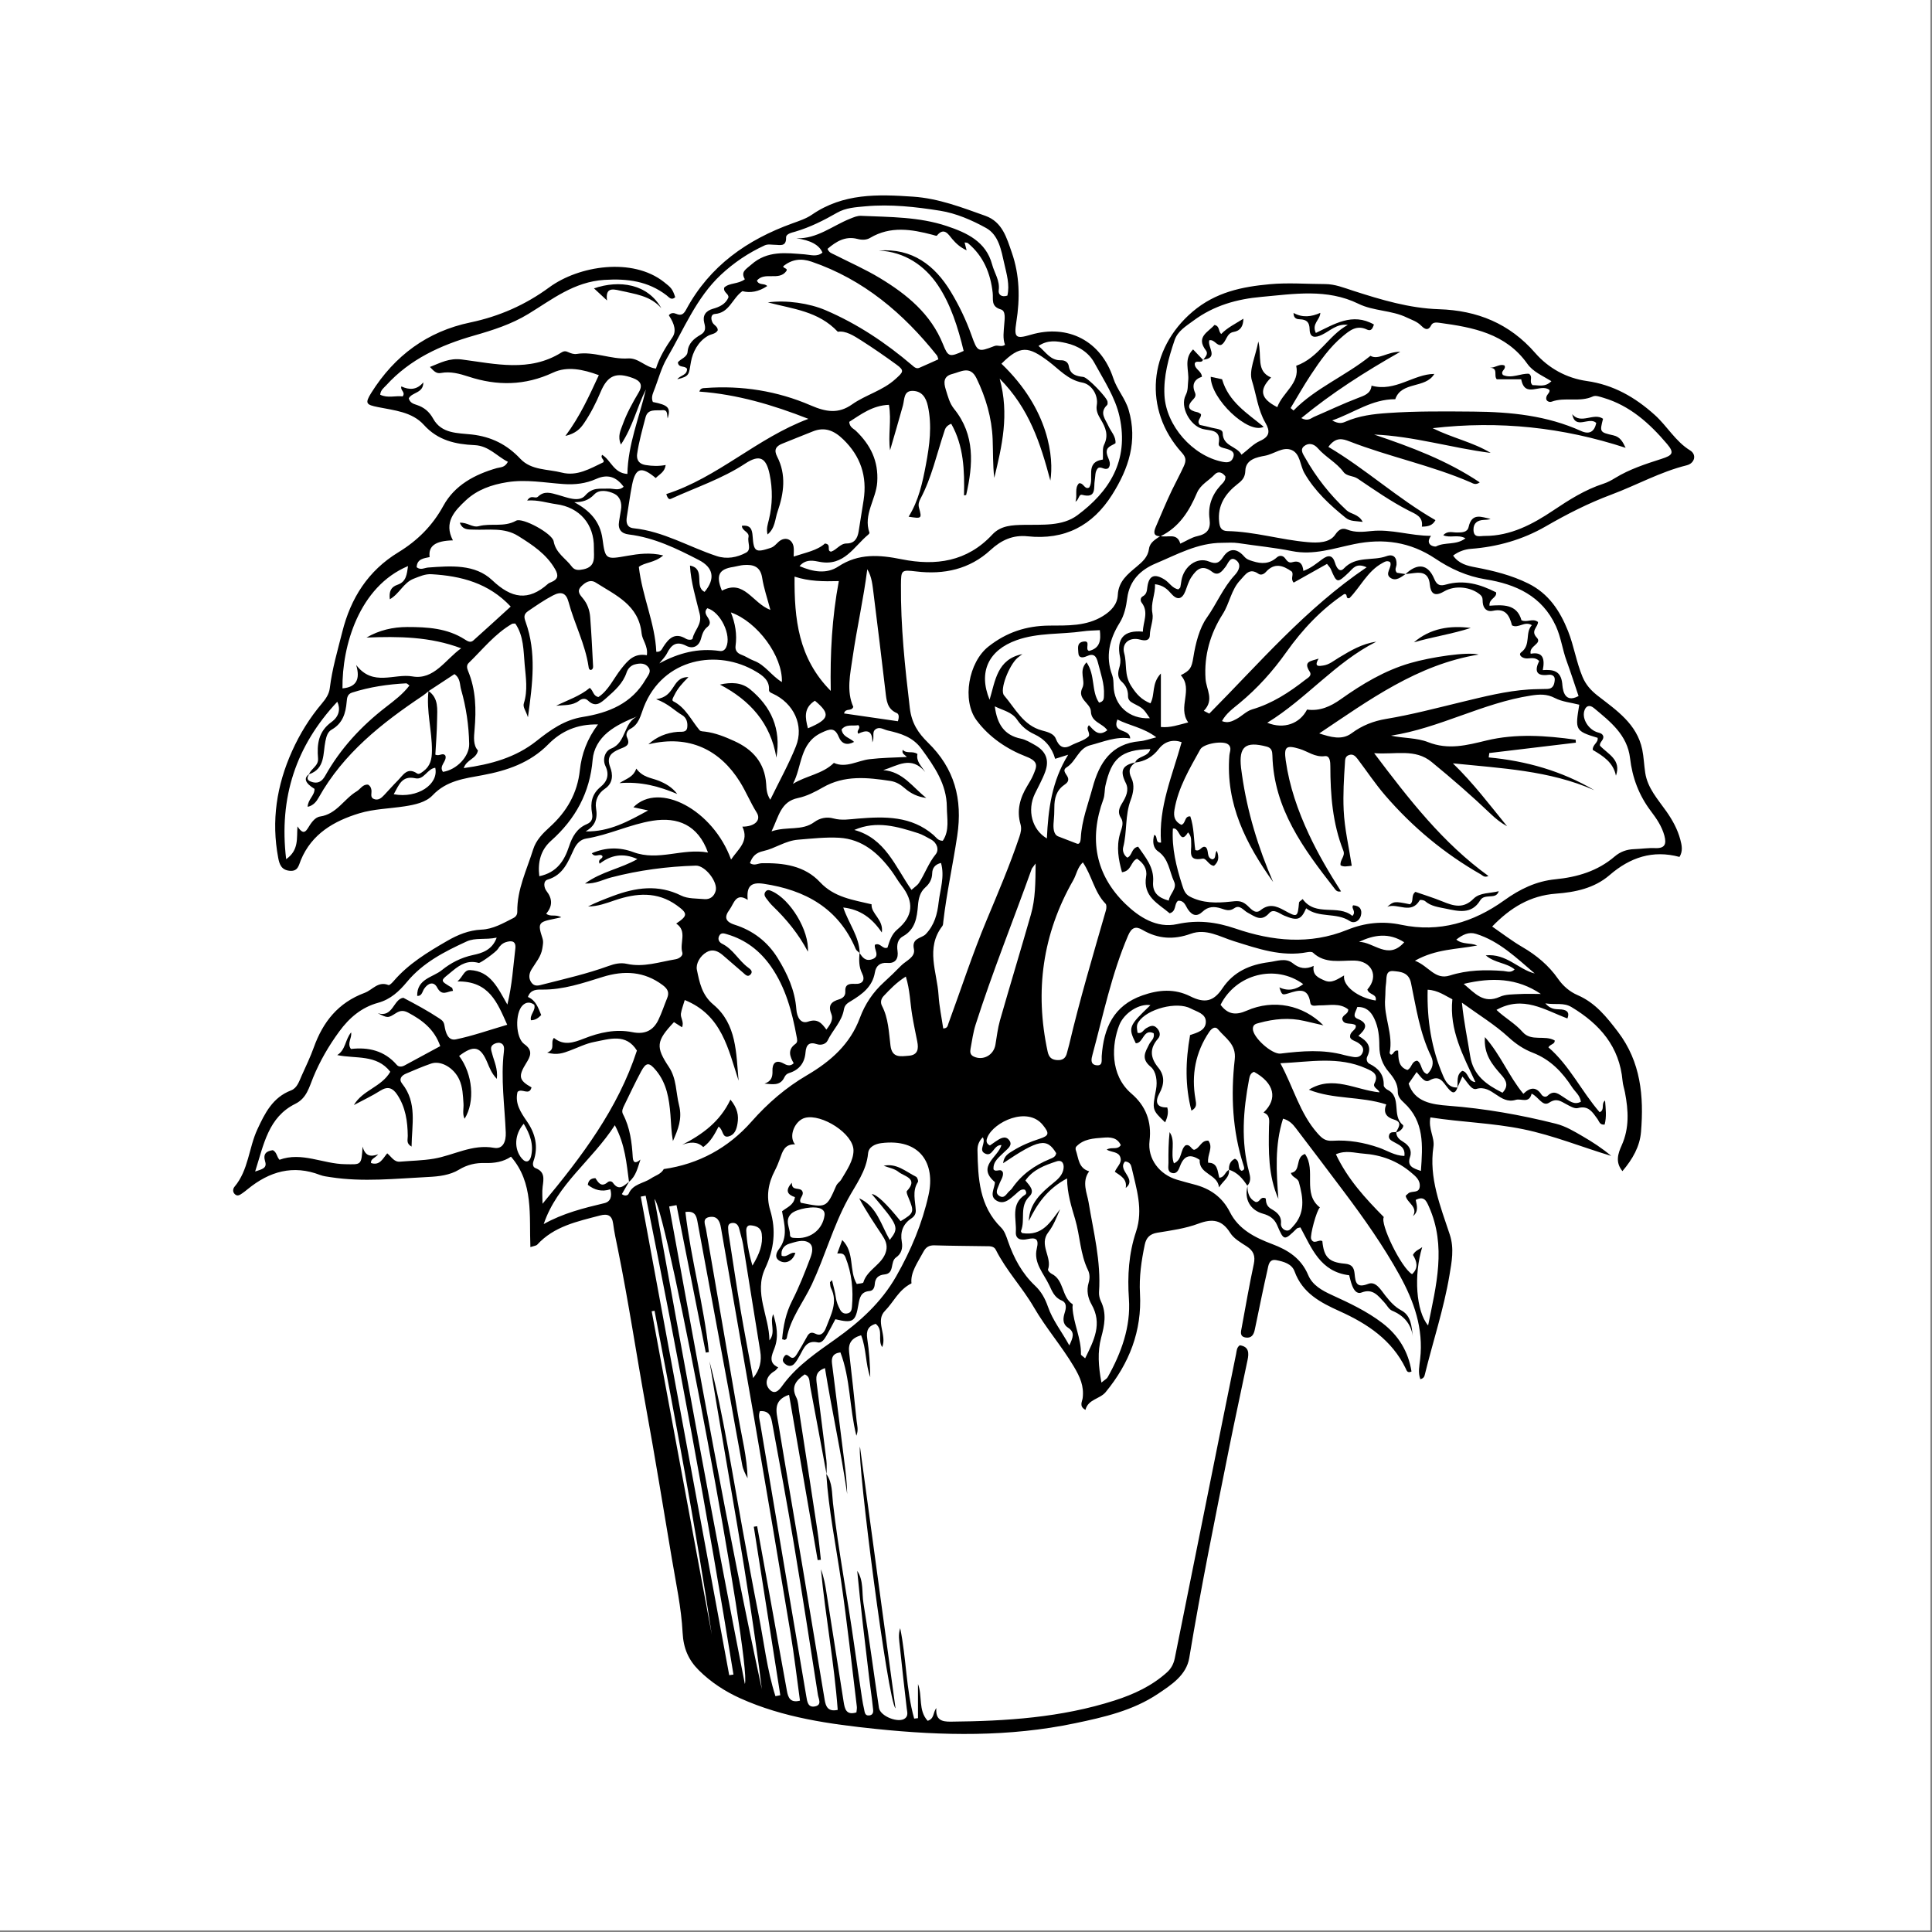 <svg version="1.0" preserveAspectRatio="xMidYMid meet" height="750" viewBox="0 0 562.5 562.5" zoomAndPan="magnify" width="750" xmlns:xlink="http://www.w3.org/1999/xlink" xmlns="http://www.w3.org/2000/svg"><rect x="0" y="0" width="562.5" height="562.5" fill="#808080" stroke="none"/><defs><g></g><clipPath id="a0a8917bfb"><path clip-rule="nonzero" d="M 67.723 56.199 L 494 56.199 L 494 505 L 67.723 505 Z M 67.723 56.199"></path></clipPath></defs><path fill-rule="nonzero" fill-opacity="1" d="M 0 0 L 562 0 L 562 562 L 0 562 Z M 0 0" fill="#ffffff"></path><path fill-rule="nonzero" fill-opacity="1" d="M 0 0 L 562 0 L 562 562 L 0 562 Z M 0 0" fill="#ffffff"></path><g clip-path="url(#a0a8917bfb)"><path fill-rule="nonzero" fill-opacity="1" d="M 337.922 156.133 C 335.66 156.133 335.891 154.828 336.508 153.391 C 338.043 149.824 339.523 146.23 341.195 142.734 C 342.332 140.379 343.594 138.086 344.676 135.703 C 345.43 134.043 345.266 133.098 344.102 131.809 C 332.711 119.219 334.398 101.617 347.238 90.73 C 353.93 85.051 361.602 83.488 369.676 82.75 C 374.992 82.254 380.395 82.695 385.766 82.707 C 388.672 82.707 391.289 83.789 394.016 84.668 C 402.145 87.285 410.34 89.754 418.973 90.031 C 430.09 90.387 439.477 94.156 446.988 102.781 C 450.812 107.168 456.059 110.09 461.953 110.926 C 469.738 112.023 476.016 115.629 481.77 120.797 C 485.402 124.062 487.789 128.504 492.078 131.137 C 494.051 132.344 493.449 134.895 491.051 135.48 C 483.359 137.387 476.469 141.27 469.164 143.996 C 462.379 146.535 456.184 149.699 449.988 153.281 C 443.328 157.117 435.996 159.215 428.266 159.793 C 426.512 159.93 424.73 160.52 423.07 161.754 C 424.742 164.168 427.195 164.727 429.594 165.18 C 434.887 166.184 440.039 167.457 444.93 169.871 C 450.879 172.805 454.168 177.824 456.512 183.676 C 458.254 188.023 458.926 192.715 460.746 197.059 C 461.719 199.375 463.188 201.008 465.148 202.543 C 470.613 206.793 476.59 210.742 478.141 218.242 C 478.59 220.449 478.66 222.742 479.004 224.977 C 479.676 229.473 482.703 232.723 485.172 236.246 C 486.953 238.781 488.434 241.469 489.227 244.473 C 489.664 246.117 490.023 247.805 488.98 249.492 C 481.184 247.395 474.574 249.641 468.629 254.785 C 464.188 258.625 458.594 259.773 453.016 260.188 C 445.465 260.75 439.711 264.312 434.445 269.758 C 437.449 271.828 440.23 273.98 443.246 275.734 C 447.355 278.133 450.879 281.055 453.621 284.977 C 455.074 287.062 457.02 288.746 459.348 289.746 C 464.516 291.984 467.793 296.125 471.082 300.441 C 477.727 309.176 478.633 319.172 477.781 329.523 C 477.441 333.789 475.344 337.477 472.371 340.973 C 470.203 338.355 471.109 335.805 472.137 333.5 C 474.426 328.441 474.109 323.301 473.109 318.074 C 472.891 316.953 472.508 315.855 472.41 314.73 C 471.531 304.723 465.789 298.18 457.555 293.219 C 455.223 291.82 453.043 292.602 449.922 292.133 C 451.73 294.176 453.293 293.75 454.633 293.902 C 456.5 294.109 456.965 294.984 456.348 296.52 C 449.699 294.039 443.449 289.707 435.695 294.027 C 438.066 296.316 441.109 297.949 443.328 300.484 C 445.836 303.336 449.77 301.25 452.66 302.938 C 452.703 304.078 451.496 303.871 450.812 304.926 C 456.938 310.18 460.434 317.707 465.734 323.82 C 467.367 323.137 466.039 321.367 467.312 320.422 C 467.504 322.875 467.793 325.164 467.188 327.414 C 465.723 327.59 465.598 326.453 465.09 325.781 C 463.68 323.863 462.527 321.766 459.391 322.613 C 458.402 322.887 457.004 321.996 455.91 321.422 C 454.32 320.57 453.156 319.652 451.043 321.039 C 449.098 322.312 447.961 319.336 445.934 318.418 C 445.18 321.422 442.902 319.734 441.301 320.227 C 436.586 321.641 434.445 315.676 429.855 317.035 C 428.348 317.473 427.184 314.91 425.77 313.441 C 425.195 314.715 424.742 315.703 424.293 316.691 C 424.566 314.992 423.867 312.977 425.742 311.781 C 427.621 312.125 427.266 314.84 429.566 315.059 C 425.992 307.324 421.934 299.934 422.852 290.941 C 420.797 289.941 418.727 288.309 415.656 288.156 C 415.438 296.961 416.766 305.297 420.152 313.207 C 420.852 314.84 421.895 316.801 424.348 316.609 C 423.523 318.98 422.523 317.938 421.508 316.746 C 420.125 315.102 419.207 312.809 416.148 314.578 C 414.781 315.375 413.641 313.469 412.449 312.125 C 411.656 313.277 410.969 314.277 410.121 315.496 C 411.832 320.859 416.875 321.57 421.754 321.941 C 432.352 322.75 442.754 324.59 453.031 327.18 C 455.84 327.895 458.293 329.375 460.762 330.812 C 463.641 332.484 466.449 334.297 469.105 336.543 C 460.543 333.969 452.289 330.582 443.465 328.77 C 434.516 326.934 425.523 326.742 416.465 325.328 C 415.781 328.648 417.754 331.184 417.344 333.871 C 415.973 342.977 419.383 351.188 422.113 359.484 C 423.441 363.543 422.66 367.41 422.004 371.316 C 420.359 381.105 417.207 390.539 414.848 400.164 C 414.711 400.715 414.586 401.277 413.531 401.551 C 412.793 399.59 413.273 397.586 413.477 395.668 C 414.477 386.797 411.711 378.941 407.504 371.305 C 402.762 362.719 397.113 354.727 391.262 346.938 C 386.629 340.77 381.969 334.613 377.297 328.484 C 376.434 327.344 375.406 326.191 373.555 325.699 C 371.086 333.445 371.621 341.234 372.199 349.051 C 369.195 342.25 369.332 335.117 369.469 327.977 C 369.496 326.398 369.938 324.699 367.879 323.918 C 372.129 319.898 370.992 315.305 365.113 312.07 C 364.07 312.398 363.836 313.332 363.672 314.211 C 361.961 323.258 361.234 332.309 363.699 341.355 C 364.07 342.715 364.25 344.059 363.152 345.223 L 363.191 345.277 C 361.836 343.18 360.289 341.316 357.766 340.547 L 357.82 340.602 C 357.738 339.137 358.219 338 359.535 337.367 C 361.262 338.082 360.094 340.125 361.465 340.879 C 362.535 340.672 362.246 339.902 362.055 339.301 C 358.809 329.223 358.312 318.855 359.492 308.465 C 360 303.992 356.766 302.281 354.629 299.688 C 353.777 298.66 352.75 299.457 352.105 300.387 C 348.047 306.352 346.828 312.977 348.047 319.953 C 348.336 321.57 348.488 322.438 346.883 323.367 C 345.008 316.156 345.129 309.027 346.5 301.32 C 346.156 301.691 346.281 301.445 346.457 301.375 C 348.516 300.664 351.051 300.059 351.078 297.496 C 351.09 295.109 348.473 294.574 346.719 293.641 C 342.664 291.461 333.961 293.738 331.465 297.551 C 330.945 298.344 330.902 298.906 331.191 300.691 C 332.48 301.102 332.906 299.824 333.727 299.359 C 334.77 298.77 335.77 298.207 336.809 299.293 C 337.703 300.223 338.016 301.418 337.168 302.391 C 334.645 305.27 334.863 307.941 337.223 310.824 C 339.152 313.168 339.016 315.691 337.535 318.391 C 336.316 320.613 336.535 322.531 339.852 322.422 C 340.293 324.027 339.84 325.41 339.234 326.781 C 335.359 323.082 335.469 323.094 336.578 317.227 C 337.016 314.879 336.66 311.934 335 310.574 C 332.109 308.191 333.48 306.27 334.578 304.035 C 335.055 303.062 336.25 302.402 335.891 300.828 C 332.836 299.375 332.918 303.789 330.684 303.746 C 328.41 299.152 328.574 298.73 334.945 292.656 C 331.766 292.105 327.27 294.848 325.848 298.523 C 323.723 303.98 323.008 312.922 329.438 318.418 C 333.535 321.93 335.371 326.48 334.688 332.156 C 334.055 337.422 337.605 341.973 342.676 343.469 C 344.32 343.949 345.965 344.414 347.625 344.84 C 352.285 346.02 355.859 348.488 358.094 352.914 C 360.645 357.961 365.414 360.332 370.359 362.199 C 375.035 363.953 378.844 366.379 380.887 371.246 C 382.133 374.223 384.969 375.758 387.82 377.062 C 392.918 379.391 397.977 381.777 402.457 385.191 C 407.16 388.785 410.039 393.473 410.957 399.316 C 409.707 399.891 409.531 398.957 409.285 398.465 C 405.27 390.129 398.074 385.383 390.055 381.766 C 384.41 379.215 379.215 376.5 376.91 370.164 C 376.102 367.945 373.703 367.301 371.582 366.887 C 369.43 366.477 369.305 368.477 369.004 369.809 C 367.852 374.812 366.852 379.859 365.797 384.891 C 365.633 385.672 365.469 386.453 365.305 387.234 C 365.016 388.605 364.344 389.637 362.77 389.43 C 360.82 389.184 361.301 387.703 361.52 386.523 C 362.66 380.34 363.727 374.156 365.043 368.012 C 365.551 365.625 364.934 364.133 362.918 362.844 C 361.207 361.746 359.219 360.609 358.191 358.977 C 355.766 355.109 353.012 354.738 348.926 356.262 C 345.129 357.688 340.977 358.25 336.934 358.906 C 334.77 359.266 333.727 360.359 333.301 362.363 C 332.316 367.066 331.629 371.727 331.902 376.609 C 332.508 387.48 328.777 396.984 321.914 405.309 C 320.227 407.352 316.812 407.363 316.031 410.477 C 314.102 409.461 315.086 408.09 315.223 407.02 C 315.637 403.566 314.473 400.945 312.66 397.891 C 309.098 391.898 304.52 386.66 301.012 380.613 C 297.684 374.867 292.953 369.918 289.926 363.871 C 289.336 362.691 287.977 362.844 286.84 362.828 C 281.934 362.746 277.027 362.734 272.121 362.582 C 270.547 362.527 269.586 363.062 268.848 364.461 C 267.188 367.574 265.008 370.48 265.379 373.648 C 261.598 375.539 260.156 379.145 257.691 381.613 C 254.715 384.602 258.305 388.648 256.855 392.211 C 255.414 390.141 257.332 387.289 254.949 385.426 C 252.797 386.07 252.141 387.398 252.496 389.746 C 253.07 393.434 253.316 397.191 253.371 400.973 C 251.949 397.066 252.277 392.734 250.715 388.758 C 247.961 389.566 246.918 391.062 247.219 393.664 C 248.016 400.355 248.711 407.047 249.41 413.738 C 249.551 415.027 250 416.344 249.328 418.004 C 247.273 409.805 247.629 401.441 244.684 393.75 C 242.383 394.035 242.039 395.367 242.242 396.996 C 243.41 406.391 244.602 415.781 245.781 425.176 C 246.191 428.426 246.602 431.672 246.656 434.992 C 244.891 422.746 242.188 410.695 240.188 398.328 C 237.242 399.328 237.598 401.223 237.816 403.031 C 238.734 410.395 239.707 417.742 240.598 425.105 C 240.766 426.465 240.641 427.848 240.652 429.207 C 239.051 420.594 237.461 411.984 235.828 403.375 C 235.609 402.223 235.914 400.781 234.281 400.152 C 231.898 401.836 230.195 403.621 231.855 406.883 C 232.445 408.051 232.457 409.543 232.664 410.887 C 234.461 422.5 236.254 434.113 238.008 445.727 C 238.434 448.512 238.68 451.32 238.996 454.133 L 238.062 454.215 C 235.297 438.215 232.527 422.211 229.73 406.09 C 224.879 407.719 226.086 411.203 226.578 414.219 C 228.883 428.285 231.336 442.34 233.691 456.395 C 235.844 469.215 237.941 482.051 240.094 494.867 C 240.406 496.746 240.996 498.461 243.902 497.832 C 242.875 484.062 240.312 470.547 239.008 456.875 C 239.859 459.109 240.27 461.414 240.625 463.73 C 242.301 474.328 243.945 484.93 245.629 495.512 C 245.945 497.461 246.316 499.488 249.344 498.57 C 249.398 497.953 249.535 497.406 249.465 496.871 C 247.973 484.652 246.645 472.422 244.875 460.246 C 243.367 449.883 241.258 439.613 240.57 429.125 C 242.422 431.688 242.188 434.773 242.52 437.652 C 244.094 451.488 246.766 465.156 248.699 478.938 C 249.426 484.133 250.219 489.328 250.988 494.512 C 251.141 495.527 251.332 496.543 251.562 497.543 C 251.754 498.395 251.754 499.586 253.043 499.449 C 254.566 499.27 254.223 497.941 254.125 497.008 C 253.84 494.168 253.387 491.344 253.059 488.52 C 251.809 478.141 250.578 467.762 249.578 457.355 C 251.508 460.234 250.879 463.648 251.398 466.789 C 253.07 476.922 254.387 487.094 255.906 497.242 C 256.277 499.723 261.707 501.82 263.543 500.27 C 264.488 499.477 264.117 498.422 263.996 497.391 C 263.297 491.387 262.609 485.379 261.992 479.375 C 261.828 477.715 261.445 476.004 262.09 474.043 C 263.91 482.926 263.773 491.879 266.16 500.367 L 267.27 500.242 L 267.27 490.305 C 268.613 493.773 267.285 497.98 270.094 501.012 C 272.094 500.352 271.559 498.707 272.613 497.281 C 272.34 500.793 274.219 501.285 276.809 501.258 C 292.953 501.109 308.961 500.078 324.488 495.102 C 330.094 493.305 335.316 490.895 339.742 486.918 C 340.992 485.805 341.703 484.434 342.031 482.816 C 346.637 459.863 351.254 436.926 355.875 413.984 C 357.203 407.379 358.535 400.781 359.891 394.188 C 360.066 393.324 360.039 392.336 360.961 391.676 C 363.688 392.062 363.645 393.98 363.219 395.996 C 361.438 404.605 359.547 413.176 357.82 421.801 C 353.766 442.055 349.637 462.289 346.254 482.68 C 345.418 487.738 341.047 490.535 337.098 493.184 C 329.836 498.035 321.445 499.957 313.047 501.711 C 293.832 505.754 274.438 505.387 255.098 503.383 C 241.613 501.984 228.102 500.121 215.559 494.473 C 211.105 492.469 206.953 489.77 203.445 486.273 C 200.441 483.281 198.977 479.91 198.742 475.371 C 198.375 468.105 196.797 460.906 195.59 453.695 C 193.137 439.172 190.793 424.625 188.148 410.16 C 185.324 394.668 183.023 379.09 179.887 363.664 C 179.391 361.211 178.828 358.742 178.516 356.262 C 178.184 353.766 176.855 353.328 174.691 353.891 C 168.086 355.629 161.312 357.016 156.395 362.402 C 156.133 362.68 155.586 362.707 154.422 363.09 C 154.051 353.863 155.422 344.441 148.773 336.766 C 146.539 338.273 143.965 338.695 141.152 338.613 C 138.551 338.531 136.055 339.082 133.656 340.535 C 131.012 342.152 127.777 342.523 124.734 342.672 C 115.238 343.141 105.711 344.211 96.215 342.727 C 95.199 342.578 94.16 342.453 93.211 342.098 C 85.332 339.055 78.453 341.055 72.16 346.184 C 71.629 346.621 71.094 347.047 70.531 347.43 C 69.871 347.883 69.145 348.418 68.379 347.691 C 67.68 347.035 67.789 346.102 68.297 345.496 C 72.367 340.656 72.41 334.227 74.945 328.785 C 77.137 324.066 79.398 319.516 84.73 317.473 C 86.539 316.785 87.102 314.785 87.855 313.125 C 89.074 310.426 90.363 307.738 91.363 304.953 C 94.035 297.508 98.461 291.93 106.18 289.062 C 108.469 288.211 110.07 285.578 113.113 286.801 C 113.414 286.922 114.223 286.102 114.648 285.594 C 118.965 280.574 124.543 277.215 130.176 273.953 C 133.246 272.172 136.508 270.828 140.168 270.66 C 143.578 270.512 146.473 268.797 149.434 267.301 C 150.227 266.906 150.625 266.289 150.609 265.398 C 150.527 258.953 153.379 253.25 155.23 247.297 C 156.078 244.598 158.039 242.621 160.082 240.77 C 165 236.316 168.113 230.969 168.824 224.234 C 169.332 219.559 170.922 215.16 174.102 210.922 C 168.031 210.77 163.383 212.895 159.641 216.695 C 154.312 222.109 147.637 224.359 140.496 225.688 C 135.234 226.664 130.012 227.25 125.941 231.559 C 123.98 233.629 120.734 234.312 117.773 234.766 C 113.375 235.438 108.809 235.52 104.602 236.793 C 97.258 239.031 90.758 242.758 87.594 250.41 C 86.949 251.961 86.785 253.781 84.289 253.523 C 81.863 253.277 81.344 251.562 81 249.766 C 78.961 238.977 80.535 228.691 85.031 218.695 C 87.305 213.637 90.156 209.031 93.707 204.832 C 94.828 203.504 95.816 202.09 96.023 200.336 C 96.695 194.758 98.297 189.395 99.656 183.98 C 102.121 174.133 107.164 166.184 115.949 160.82 C 121.5 157.434 125.887 153.113 129.094 147.246 C 132.355 141.281 138.195 138.141 144.648 136.293 C 145.703 135.988 146.953 136.207 147.871 134.453 C 144.637 132.836 142.32 129.793 138.18 129.602 C 132.629 129.352 127.488 128.242 123.406 123.703 C 119.992 119.918 114.785 119.48 110.086 118.535 C 106.602 117.836 106.152 117.48 108.137 114.312 C 114.91 103.535 124.445 96.488 136.934 93.883 C 145.375 92.113 152.98 88.754 159.891 83.68 C 168.578 77.293 184.176 74.906 193.289 82.09 C 195.344 83.707 195.781 84.051 196.59 86.531 C 195.453 87.574 194.797 86.531 194.016 85.941 C 188.645 81.855 182.723 81.074 175.98 81.488 C 167.113 82.035 160.766 87.176 153.832 91.398 C 148.883 94.418 143.496 96.129 137.988 97.707 C 128.34 100.465 119.363 104.562 112.441 112.188 C 111.758 112.941 110.836 113.516 110.688 114.914 C 112.852 116 115.168 115.148 117.238 115.41 C 118.156 114.121 116.469 113.695 116.855 112.504 C 119.129 113.559 121.352 113.613 123.242 111.324 C 123.309 114.516 119.953 114.148 119.008 115.984 C 119.348 117.262 120.375 117.59 121.324 117.891 C 123.473 118.59 124.996 119.863 126.121 121.906 C 128.574 126.324 133.273 126.047 137.332 126.5 C 143.031 127.145 147.582 129.406 151.5 133.578 C 154.68 136.965 159.449 136.539 163.562 137.594 C 167.988 138.73 171.742 136.469 175.637 134.605 C 176.238 133.891 174.637 133.438 175.32 132.426 C 177.871 133.973 178.68 137.758 182.668 137.992 C 182.816 129.461 186.105 121.605 188.055 113.395 C 185.477 118.453 184.297 124.145 180.777 129.434 C 179.746 126.941 180.695 125.309 181.254 123.719 C 182.449 120.371 184.16 117.273 185.969 114.23 C 187.285 112.008 186.355 110.855 184.27 110.074 C 179.363 108.266 176.898 109.281 174.855 114.148 C 173.527 117.316 171.977 120.359 170.043 123.211 C 168.934 124.855 167.617 126.199 164.617 126.926 C 168.906 121.152 171.496 115.367 174.348 109.227 C 169.715 107.523 165.125 106.566 161.027 108.484 C 152.844 112.297 144.746 112.391 136.41 109.648 C 133.766 108.785 131.148 108.074 128.379 108.594 C 126.996 108.855 126.297 108.004 125.172 106.84 C 128.312 105.617 130.777 104.18 134.508 104.672 C 144.195 105.934 154.148 108.418 163.383 102.672 C 164.219 102.148 164.715 102.176 165.523 102.562 C 166.223 102.891 167.098 103.164 167.84 103.055 C 172.977 102.219 177.816 104.688 182.871 104.359 C 185.93 104.164 187.875 106.949 190.973 107.305 C 192.027 103.934 193.824 101.066 195.754 98.242 C 196.949 96.488 196.453 94.402 194.727 91.797 C 195.316 91.004 196.18 91.07 196.879 91.371 C 198.441 92.059 199.141 91.332 199.824 90.043 C 206.652 77.402 217.535 69.777 230.746 65.02 C 232.676 64.32 234.707 63.664 236.363 62.523 C 245.52 56.219 255.566 56.559 265.844 57.258 C 273.285 57.766 280.043 60.398 286.895 62.84 C 291.871 64.621 293.105 69.297 294.586 73.535 C 296.887 80.117 296.996 86.902 295.898 93.801 C 295.172 98.379 295.789 98.734 300.109 97.461 C 310.961 94.281 320.57 99.258 324.133 110.117 C 325.215 113.422 327.613 115.973 328.602 119.332 C 331.273 128.434 328.602 136.43 323.805 144.023 C 318.09 153.086 309.961 157.285 299.203 156.145 C 294.941 155.691 291.555 157.227 288.391 160.137 C 282.289 165.758 274.836 167.348 266.75 166.375 C 262.379 165.852 262.352 165.988 262.309 170.297 C 262.211 182.305 263.473 194.195 264.887 206.109 C 265.418 210.594 267.352 213.43 270.16 216.188 C 277.906 223.727 280.305 232.625 278.699 243.336 C 277.453 251.684 275.617 259.926 274.645 268.305 C 274.59 268.758 274.617 269.305 274.355 269.633 C 269.395 276.09 272.836 283.016 273.258 289.746 C 273.465 292.996 274.148 296.234 274.617 299.43 C 275.902 299.414 275.918 298.594 276.125 298.016 C 279.824 287.953 283.141 277.723 287.281 267.836 C 290.625 259.828 294.023 251.879 296.789 243.652 C 297.215 242.391 297.477 241.238 297.121 240.004 C 295.953 235.973 296.957 232.34 299.051 228.883 C 299.695 227.812 300.367 226.73 300.848 225.578 C 301.836 223.195 302.602 221.754 298.75 220.273 C 293.242 218.148 287.992 214.664 284.305 209.688 C 280.016 203.887 281.988 192.809 287.785 188.242 C 292.996 184.129 298.738 182.195 305.492 182.141 C 310.73 182.102 316.238 182.375 321.105 179.371 C 323.516 177.879 325.312 175.973 325.449 173.203 C 325.652 169.227 328.34 167.156 330.957 164.961 C 332.656 163.535 334.207 162.18 334.535 159.777 C 334.781 157.898 336.426 157.035 337.84 156.062 C 339.895 156.641 342.703 154.965 343.648 158.285 C 345.457 157.461 346.938 156.461 348.57 156.105 C 351.422 155.488 352.559 154.117 352.16 151.125 C 351.652 147.453 352.789 144.16 355.328 141.363 C 355.984 140.637 356.902 139.965 356.766 138.691 C 355.914 137.539 354.684 137.047 353.641 138.156 C 351.941 139.953 349.543 141.051 348.488 143.516 C 346.254 148.797 343.293 153.512 337.879 156.133 Z M 183.16 344.031 L 181.051 347.664 C 181.898 348.336 182.805 348.062 183.023 347.57 C 184.258 344.676 187.328 344.578 189.492 343.125 C 190.781 342.25 192.438 341.879 193.262 340.371 C 203.473 338.918 212.078 334.172 218.793 326.562 C 223.551 321.176 228.812 316.648 234.938 313.059 C 241.793 309.039 247.508 304.051 250.359 296.344 C 251.852 292.312 254.195 288.844 257.387 285.949 C 259.074 284.414 260.719 282.824 262.309 281.191 C 263.762 279.684 266.598 278.723 266.078 276.297 C 265.363 273.035 268.352 273.227 269.543 271.965 C 272.094 269.262 272.902 266.109 273.285 262.695 C 273.727 258.938 275.094 255.223 273.973 251.246 C 272.203 251.672 271.449 252.781 271.41 254.223 C 271.367 255.977 270.656 257.266 269.406 258.375 C 267.844 259.762 267.434 261.598 267.27 263.602 C 266.969 267.137 266.516 270.605 262.871 272.621 C 261.348 273.457 261.047 275.09 261.309 276.832 C 261.637 279.012 260.773 280.562 258.375 280.355 C 256.168 280.164 255.031 281.273 254.73 283.098 C 254.016 287.309 251.027 289.461 247.766 291.449 C 246.781 292.039 245.93 292.531 245.699 293.918 C 245.121 297.414 242.422 299.895 240.941 302.98 C 240.461 303.98 239.035 304.406 237.887 304.02 C 235.57 303.238 234.707 304.227 234.527 306.379 C 234.293 309.422 232.734 311.48 229.801 312.398 C 229.086 312.617 228.691 312.988 228.359 313.676 C 227.156 316.223 224.895 315.676 222.59 315.496 C 224.535 314.812 224.977 313.648 224.906 311.715 C 224.84 309.945 225.621 308.258 228.156 309.645 C 228.84 310.012 229.992 310.656 231.086 309.562 C 229.977 307.629 229.211 305.641 231.566 303.953 C 232.348 303.406 232.074 302.555 231.926 301.746 C 230.594 294.52 228.73 287.5 224.441 281.355 C 221.246 276.805 217.094 273.609 211.75 272.031 C 210.887 271.773 209.887 271.387 209.363 272.527 C 208.898 273.527 209.391 274.352 210.297 274.801 C 213.477 276.379 215.066 279.684 217.82 281.699 C 218.465 282.18 219.273 282.781 218.59 283.633 C 217.727 284.676 217.012 283.77 216.328 283.18 C 214.367 281.465 212.395 279.766 210.422 278.078 C 209.023 276.887 207.461 276.215 205.734 277.215 C 203.785 278.328 202.555 280.629 202.895 282.332 C 203.648 285.965 204.32 289.664 207.691 292.477 C 214.547 298.207 214.301 306.625 215.039 314.633 C 212.012 305.434 210.188 295.52 199.359 291.16 C 198.906 292.723 198.441 293.891 198.25 295.094 C 198.059 296.344 199.25 297.562 198.566 299.086 L 196.223 297.59 C 191.027 303.117 190.848 304.789 194.77 310.684 C 197.016 314.07 196.77 318.074 197.703 321.777 C 198.715 325.797 197.387 328.852 195.922 332.211 C 195.453 329.648 195.387 327.082 195.195 324.535 C 194.824 319.941 194.125 315.441 191.055 311.715 C 189 309.219 188.137 309.203 186.656 311.961 C 184.93 315.168 183.379 318.488 181.777 321.766 C 181.379 322.574 180.898 323.477 181.379 324.383 C 183.449 328.332 183.969 332.609 184.23 336.969 C 184.352 338.902 185.379 338.559 186.465 337.602 C 185.668 339.918 185.203 342.414 183.133 344.086 C 182.406 338.781 182.062 333.363 179.008 327.605 C 172.305 337.957 162.234 344.758 158.301 356.387 C 163.891 353.246 169.906 351.738 175.965 350.297 C 177.801 349.859 178.227 348.297 177.707 346.254 C 175.199 347.09 173.074 346.473 171.141 344.965 C 171.305 343.84 171.828 343.07 173.348 343.016 C 174.129 344.168 174.992 345.855 176.91 344.211 C 177.391 343.797 178.09 343.867 178.445 344.359 C 180.254 346.938 181.695 345.129 183.203 344.004 Z M 414.082 363.074 C 411.559 371.262 412.285 381.82 415.793 385.906 C 418.137 374.293 421.18 362.855 416.027 351.312 C 415.273 349.613 414.629 348.117 412.188 349.352 C 412.547 351.023 413.055 352.766 411.395 354.055 C 412.941 351.34 409.641 350.23 409.258 348.156 C 409.625 347.816 409.859 347.57 410.121 347.375 C 411.148 346.648 413.148 347.484 413.355 345.512 C 413.547 343.551 412.133 342.469 410.805 341.344 C 406.789 337.957 402.117 336.242 396.922 335.871 C 394.398 335.695 391.863 334.805 388.945 336.066 C 392.371 343.316 397.512 348.887 402.898 354.344 C 401.719 356.219 407.926 369.109 411.121 370.973 C 413.094 369.164 412.492 367.188 411.379 365.379 C 412.012 364.078 413.23 363.801 414.094 363.074 Z M 406.516 329.621 C 406.543 331.059 407.461 331.801 408.598 332.484 C 410.188 333.445 411.176 334.926 410.543 336.793 C 409.625 339.508 411.258 340.098 413.695 340.918 C 414.23 333.488 414.738 326.535 408.777 321.066 C 407.859 320.227 406.941 319.254 406.969 317.883 C 407.008 315.523 405.746 313.742 404.352 312.109 C 402.473 309.918 401.609 307.438 401.594 304.582 C 401.594 301.828 401.336 299.113 400.129 296.578 C 399.141 294.477 397.703 293.094 395.168 293.191 C 394.824 294.504 393.535 295.918 395.25 296.617 C 398.746 298.043 397.512 299.742 395.496 301.594 C 398.102 303.074 399.484 304.777 398.086 307.602 C 397.703 308.383 397.977 309.355 398.719 309.727 C 401.375 311.027 402.965 312.906 402.871 316.02 C 402.871 316.43 403.473 317.047 403.953 317.281 C 408.27 319.406 405.078 324.836 408.434 327.523 C 408.953 327.934 407.789 329.539 406.434 329.703 C 407.105 328.316 408.477 326.742 405.871 325.961 C 403.5 325.246 402.691 323.82 403.598 321.543 C 396.059 319.117 388.246 320.145 381.078 317.266 C 388.066 312.922 394.715 317.363 401.637 318.035 C 401.391 317.074 399.539 316.664 400.184 315.402 C 401.555 312.688 399.5 311.863 397.797 311.098 C 389.699 307.438 381.34 309.191 372.773 309.562 C 376.609 316.594 378.418 324.121 383.574 329.938 C 384.902 331.43 385.848 332.281 388.027 332.129 C 392.59 331.84 397.086 332.625 401.457 334.133 C 403.855 334.969 406.062 336.477 408.887 336.559 C 409.215 333.941 407.309 333.352 405.801 332.484 C 404.98 332.02 404.102 331.582 404.445 330.441 C 404.746 329.43 405.707 329.688 406.473 329.605 Z M 124.762 201.242 C 124.227 201.668 123.734 202.133 123.172 202.504 C 111.195 210.512 100.012 219.312 92.789 232.203 C 92.145 233.34 91.238 234.559 89.566 234.902 C 89.664 232.695 91.652 231.586 91.566 229.68 C 88.828 227.996 88.312 226.562 90.02 225.375 C 89.555 226.211 89.086 227.004 90.445 227.539 C 92.391 228.309 93.664 227.664 94.664 225.895 C 99.133 217.914 105.203 211.375 112.441 205.793 C 114.812 203.957 117.293 202.105 119.211 199.582 C 118.785 199.293 118.5 198.938 118.254 198.953 C 112.895 199.227 107.617 200.008 102.492 201.652 C 101.188 202.078 101.023 203.105 100.93 204.355 C 100.656 207.617 99.777 210.594 96.625 212.391 C 95.391 213.09 95.062 214.309 94.746 215.777 C 93.992 219.34 94.746 223.824 89.965 225.43 C 90.566 223.742 92.773 223.016 92.598 220.82 C 92.254 216.707 92.664 213.008 96.488 210.234 C 98.875 208.508 99.121 206.273 98.203 204.312 C 86.195 217.133 81.152 232.16 83.316 250.148 C 87.074 247.488 86.348 244.102 86.605 240.605 C 87.691 242.195 88.527 242.91 89.582 241.223 C 90.484 239.758 91.566 237.973 93.199 237.727 C 98.039 237.016 100.148 232.598 103.836 230.406 C 104.957 229.734 105.629 228.266 107.18 228.457 C 107.906 228.91 108.109 229.543 108.164 230.254 C 108.219 231.117 107.727 232.203 108.891 232.641 C 110.168 233.121 111.059 232.324 111.867 231.461 C 113.195 230.051 114.469 228.594 115.84 227.223 C 117.363 225.703 118.555 223.25 121.418 225.18 C 122.008 225.578 122.68 224.961 123.254 224.551 C 125.312 223.043 125.75 220.984 125.762 218.547 C 125.789 212.719 124.09 207.016 124.75 201.172 C 127.777 203.297 127.297 206.547 127.258 209.551 C 127.215 213.008 126.93 216.461 126.75 219.711 C 128.012 220.301 128.902 218.957 129.684 220.027 C 130.191 221.684 127.668 222.934 128.969 224.73 C 132.957 224.125 136.688 220.246 136.605 216.57 C 136.492 211.211 135.727 205.918 134.246 200.762 C 133.82 199.309 134.109 197.512 132.312 196.266 C 129.848 197.883 127.312 199.555 124.762 201.227 Z M 250.289 277.477 C 249.891 277.078 249.328 276.762 249.137 276.285 C 244.109 264.41 234.434 259.117 222.316 257.309 C 218.574 256.746 217.301 258.117 217.699 261.996 C 214.215 259.734 213.684 263.105 212.406 264.836 C 210.871 266.906 211.008 268.316 213.941 269.25 C 219.191 270.922 223.441 274.145 226.387 278.891 C 229.238 283.496 231.457 288.348 231.855 293.848 C 232.02 296.125 233.129 298.195 235.254 297.453 C 238.023 296.492 239.203 297.836 240.598 299.758 C 241.793 298.223 242.695 296.781 242.039 295.191 C 241.012 292.668 242.039 291.625 244.312 290.953 C 245.301 290.668 246.191 289.98 246.109 288.734 C 245.957 286.566 247.234 286.363 248.945 286.457 C 251.168 286.566 251.961 285.32 251 283.414 C 250.016 281.438 250.098 279.465 250.246 277.422 C 251.07 278.711 251.934 279.902 253.797 279.328 C 256.512 278.477 254.332 276.34 254.742 275.062 C 256.348 274.324 256.938 276.504 258.391 275.898 C 258.992 273.953 259.582 272.004 261.266 270.605 C 265.871 266.77 266.215 262.602 262.473 257.828 C 261.418 256.484 260.594 254.961 259.582 253.59 C 255.742 248.383 251.043 244.297 244.312 243.91 C 240.367 243.691 236.363 244.156 232.391 244.473 C 228.621 244.773 225.715 247.023 222.277 247.777 C 220.016 248.27 219.012 249.395 218.344 251.301 C 219.656 252.18 220.715 251.344 221.797 251.328 C 228.086 251.207 234.238 252 238.777 256.867 C 242.902 261.285 248.316 261.984 253.758 263.285 C 253.566 266.082 257.305 267.66 256.746 271.5 C 253.934 267.359 250.535 264.793 245.52 264.219 C 247.094 268.906 250.207 272.691 250.301 277.504 Z M 409.133 167.223 C 412.695 163.809 415.793 164.195 417.59 168.566 C 418.371 170.445 419.383 170.652 421 170.188 C 426.211 168.719 430.98 170.102 435.586 172.461 C 435.871 174.121 433.488 174.215 433.664 176.355 C 437.477 176.094 441.641 175.781 442.973 180.578 C 444.59 181.359 446.234 179.867 447.781 181.086 C 447.824 182.566 445.547 183.637 447.41 185.609 C 449.152 187.449 445.07 188.012 445.656 190.34 C 449.277 189.656 449.824 191.848 449.18 195.098 C 452.223 194.906 454.43 195.277 454.84 198.98 C 454.949 199.938 455.047 205.109 459.598 202.652 C 458.445 199.254 457.348 195.812 456.113 192.426 C 454.895 189.105 454.496 185.598 453.004 182.305 C 448.961 173.461 441.246 170.074 432.57 168.676 C 427.059 167.785 422.289 165.594 417.879 162.629 C 410.559 157.75 402.762 156.68 394.332 158.406 C 388.344 159.629 382.488 161.727 376.145 160.449 C 371.004 159.41 365.77 158.93 360.574 158.133 C 358.984 157.887 357.41 158.039 355.832 158.039 C 348.719 158.039 342.676 161.453 336.441 164.07 C 332.137 165.879 328.863 168.953 328.191 174.16 C 327.875 176.59 327.355 179.141 325.996 181.32 C 323.008 186.105 321.777 191.109 323.832 196.621 C 324.176 197.555 324.188 198.637 324.215 199.652 C 324.352 205.438 328.793 209.426 334.781 209.113 C 332.836 206.262 332.852 206.234 329.902 204.738 C 328.984 204.273 328.395 203.656 328.422 202.652 C 328.449 200.941 327.832 199.598 326.559 198.445 C 325.406 197.418 325.406 196.004 325.82 194.617 C 326.148 193.523 326.34 192.52 326.094 191.301 C 324.984 185.898 327.246 183.375 332.754 183.91 C 332.766 181.086 334.562 178.262 332.398 175.465 C 331.957 174.902 332.012 173.996 332.684 173.641 C 333.918 172.984 333.906 171.953 334.07 170.789 C 334.535 167.512 336.195 166.922 339.098 168.758 C 340.484 169.637 341.332 171.336 343.086 171.586 C 343.363 171.297 343.609 171.145 343.648 170.969 C 343.801 170.309 343.855 169.637 343.977 168.98 C 344.691 164.879 348.516 162.07 351.98 163.48 C 354.066 164.332 354.957 163.918 356.109 162.18 C 357.863 159.531 360.066 159.531 362.246 162.027 C 362.973 162.863 363.688 163.07 364.699 163.383 C 367.359 164.234 369.594 164.207 371.773 162.273 C 372.484 161.645 373.527 161.656 374.184 162.59 C 374.68 163.289 375.254 163.961 376.117 163.715 C 378.281 163.055 379.27 164.027 379.477 166.223 C 381.723 165.398 383.285 164.055 384.914 162.852 C 386.656 161.562 387.984 161.465 388.711 163.934 C 389.07 165.141 389.988 166.867 391.262 165.512 C 394.785 161.766 399.621 163.398 403.664 161.93 C 405.664 161.203 406.707 162.262 406.598 164.359 C 406.555 165.113 405.914 165.867 406.707 166.758 L 409.23 167.141 C 407.914 168.02 406.461 169.281 404.91 168.293 C 402.953 167.059 405.434 165.18 404.746 163.672 C 403.844 163.07 403.117 163.59 402.457 163.945 C 398.102 166.32 396.07 170.941 392.891 174.148 C 391.535 174.422 392.605 172.832 391.344 172.969 C 384.738 177.398 379.215 183.227 374.5 189.887 C 370.594 195.402 366.113 200.391 360.875 204.723 C 359.039 206.246 357 207.672 355.777 209.949 C 357.465 210.633 358.754 210.004 359.93 209.371 C 361.52 208.535 362.879 207.043 364.535 206.547 C 370.387 204.832 375.324 201.613 380.035 197.922 C 380.789 197.332 382.094 196.758 381.297 195.523 C 379.352 192.492 381.707 192.508 383.914 191.754 C 382.379 194.371 384.23 193.891 385.23 193.77 C 386.973 193.535 388.316 192.371 389.781 191.492 C 393.18 189.449 396.578 187.395 400.703 186.832 C 388.793 192.824 380.434 203.379 368.965 210.43 C 373.883 212.43 378.473 210.633 380.543 206.59 C 384.258 207.109 387.371 205.699 390.355 203.586 C 396.605 199.156 403.117 195.223 410.586 193.055 C 416.629 191.301 427.184 189.711 430.512 190.574 C 412.668 193.48 398.594 203.832 384.094 213.539 C 387.355 214.57 390.645 215.625 393.535 213.473 C 396.578 211.211 399.91 209.922 403.543 209.316 C 410.984 208.082 418.262 206.148 425.578 204.383 C 432.02 202.832 438.434 201.188 445.07 200.746 C 446.891 200.625 448.715 200.637 450.535 200.582 C 452.207 200.527 452.551 199.281 452.66 197.977 C 452.77 196.73 451.77 196.348 450.852 196.469 C 447.055 196.977 446.824 195.113 448.137 192.438 C 446.879 191.203 445.59 191.754 444.383 191.699 C 443.137 191.645 441.93 190.629 442.918 189.902 C 445.809 187.75 443.93 184.211 446 182.02 C 443.863 180.703 442.082 183.086 440.215 182.074 C 439.477 179.168 438.312 177.016 434.668 177.836 C 432.926 178.234 431.828 177.164 431.691 175.367 C 431.625 174.492 431.801 173.832 430.855 173.066 C 428.32 170.98 423.797 170.227 420.398 172.215 C 417.59 173.859 416.535 172.707 416.289 170.172 C 416.012 167.266 414.465 166.484 411.887 166.828 C 410.984 166.949 410.078 167.047 409.176 167.156 Z M 350.297 104.77 L 350.242 104.715 C 349.926 106.031 348.133 104.617 347.844 105.906 C 347.844 107.566 349.805 107.922 349.941 109.691 C 347.734 110.418 346.926 111.98 347.91 114.285 C 348.27 115.133 347.98 115.711 347.324 116.367 C 345.375 118.371 346.09 119.523 348.625 120.016 C 349.035 120.098 349.391 120.414 349.664 120.578 C 349.844 121.758 348.227 122.414 349.324 123.719 C 350.363 123.949 351.586 124.199 352.777 124.527 C 353.969 124.855 355.957 124.871 355.984 126.078 C 356.039 129.984 360.066 129.805 361.465 132.383 C 363.387 130.918 364.906 129.242 366.812 128.395 C 369.688 127.105 369.855 125.555 368.414 123.074 C 366.223 119.316 365.785 114.875 364.496 110.816 C 363.551 107.828 365.508 103.918 366.359 99.422 C 367.484 103.754 365.578 108.004 370.074 109.91 C 366.469 113.543 366.988 116.055 371.883 118.547 C 373.418 114.242 378.516 111.652 377.391 106.496 C 383.941 104.18 386.766 97.652 392.414 94.594 C 389.207 94.156 387.258 96.352 384.875 97.473 C 382.969 98.379 381.352 98.477 381.297 95.883 C 381.242 93.812 380.461 93.047 378.488 92.965 C 377.75 92.938 376.609 92.855 376.609 91.113 C 379.242 92.566 381.793 92.25 384.41 91.086 C 384.34 93.195 381.832 94.199 383.105 96.941 C 388.398 94.43 393.727 90.895 400.02 94.484 C 399.719 95.211 399.445 96.637 397.965 95.938 C 394.961 94.512 392.906 96.27 390.973 97.871 C 387.176 101.027 384.34 105.059 381.641 109.145 C 379.559 112.281 377.719 115.574 375.762 118.797 L 376.609 119.523 C 382.996 112.969 391.617 109.555 399.004 103.602 C 401.336 104.918 403.938 102.371 407.695 102.426 C 397.266 108.348 387.82 114.367 378.871 121.73 C 380.832 122.785 381.707 121.73 382.684 121.32 C 386.875 119.523 391 117.547 395.262 115.918 C 397.238 115.164 399.102 114.613 399.32 112.281 C 406.215 114.203 411.559 108.883 417.602 108.867 C 415.027 113.242 408.051 110.938 406.227 116.23 C 399.445 116.203 394.332 120.125 387.863 122.414 C 389.809 123.484 390.781 123.195 391.742 122.773 C 395.676 121.043 399.828 120.535 404.074 120.25 C 412.383 119.672 420.688 119.77 429.004 119.836 C 439.859 119.934 450.371 120.977 460.363 125.5 C 462.789 126.598 464.227 125.637 464.75 123.141 C 462.723 121.168 458.637 125.309 457.746 120.59 C 460.309 123.676 463.996 120.031 466.723 121.922 C 465.734 125.801 465.723 125.844 469.766 126.762 C 471.754 127.215 472.492 128.707 473.301 130.383 C 455.074 124.43 436.559 122.402 417.109 124.664 C 422.867 127.531 428.855 128.734 434.008 131.863 C 422.617 130.422 411.586 126.98 400.059 126.516 C 410.777 130.137 421.234 134.016 430.828 140.445 C 429.609 141.324 428.855 140.734 428.195 140.445 C 416.754 135.48 404.473 133.016 392.879 128.504 C 390.961 127.762 388.945 127.105 386.754 130.109 C 397.66 136.566 406.941 145.148 417.934 151.441 C 417.082 153.004 415.836 153.309 413.973 153.336 C 414.422 150.332 412.023 149.633 410.066 148.617 C 404.871 145.945 400.102 142.598 395.277 139.348 C 393.934 138.445 392.137 138.73 391.152 137.414 C 389.082 134.633 385.902 133.07 383.656 130.477 C 382.543 129.203 380.996 128.832 379.68 129.902 C 378.391 130.945 379.434 132.289 380.008 133.301 C 383.23 139.008 387.23 144.094 392.043 148.562 C 393.316 149.754 395.512 149.605 396.758 151.949 C 394.688 151.66 393.141 151.84 391.797 150.758 C 387.164 147.012 382.832 143.039 379.789 137.758 C 378.5 135.508 378.598 132.164 376.129 131.055 C 373.555 129.902 370.965 132.191 368.305 132.684 C 366.004 133.109 362.688 133.727 362.578 137.031 C 362.508 138.98 361.711 139.828 360.398 140.855 C 356.793 143.652 354.422 147.098 354.957 151.977 C 355.121 153.566 355.586 154.582 357.367 154.625 C 365.289 154.789 372.895 157.172 380.734 157.844 C 383.668 158.105 387.137 158.078 388.766 155.637 C 389.945 153.883 391.016 153.719 392.223 154.184 C 394.594 155.117 396.934 154.855 399.293 154.609 C 405.145 153.992 410.695 156.023 416.629 156.008 C 414.684 158.766 417.754 159.27 418.109 159.094 C 420.688 157.723 423.961 158.832 426.664 156.723 C 424.43 155.5 422.18 156.75 420.207 155.828 C 421.414 154.457 422.852 155.047 424.168 155.035 C 425.594 155.035 427.223 155.047 427.582 153.445 C 428.555 149.098 431.418 150.594 433.98 151.07 C 433.363 151.32 432.691 151.348 432.02 151.375 C 430.145 151.457 428.949 152.293 429.004 154.309 C 429.09 156.723 430.871 156.023 432.281 156.035 C 439.832 156.062 446.316 152.582 452.18 148.645 C 456.883 145.492 461.488 142.57 466.848 140.828 C 468.023 140.445 469.164 139.844 470.219 139.184 C 474.438 136.594 479.113 135.086 483.773 133.59 C 486.98 132.562 487.555 131.848 485.348 129.242 C 480.289 123.277 474.562 118.098 466.805 115.805 C 465.832 115.52 464.586 115.051 463.805 115.41 C 459.926 117.203 455.648 115.52 451.758 116.945 C 451.125 117.176 450.414 116.82 450.234 116.355 C 449.852 114.957 451.484 114.422 451.086 113.516 C 448.523 111.5 443.984 116.148 442.902 110.434 L 435.789 110.434 C 434.789 109.348 436.352 107.184 433.801 107.059 C 435.418 107.102 436.707 105.785 438.066 106.441 C 438.559 107.648 436.707 107.992 437.586 109.184 C 440.148 110.32 442.793 108.637 445.18 108.828 C 446.48 109.816 445.012 111.02 446.207 112.145 C 447.797 112.062 449.781 112.898 451.688 110.98 C 449.043 109.336 446.355 108.293 444.645 105.867 C 438.406 97.09 428.867 95.309 419.137 93.992 C 418.262 93.867 417.152 93.746 416.672 94.719 C 415.672 96.719 414.41 95.445 413.723 94.773 C 412.52 93.566 411.039 93.141 409.613 92.457 C 405.133 90.277 399.938 90.617 395.496 88.438 C 386.328 83.957 376.734 85.586 367.25 86.438 C 360.18 87.066 353.461 88.918 347.5 93.332 C 345.238 95.008 342.883 96.379 341.977 99.051 C 340.223 104.246 338.73 109.539 339.031 115.121 C 339.512 123.938 347.199 132.684 355.875 134.441 C 357.258 134.715 358.438 134.727 359.012 133.273 C 359.684 131.574 358.422 131.082 357.148 130.684 C 356.176 130.383 354.629 130.246 354.832 129.078 C 355.574 124.91 352.285 125.473 350.117 124.883 C 346.445 123.867 343.484 118.438 345.211 115.051 C 345.965 113.586 345.773 112.297 345.938 110.871 C 346.281 107.922 344.512 104.562 347.363 101.727 L 350.281 104.809 Z M 330.574 221.973 C 328.902 223.195 328.383 224.441 329.438 226.594 C 330.383 228.512 329.984 230.844 329.203 232.914 C 327.52 237.355 328.191 242.168 327.012 246.707 C 326.766 247.684 327.16 248.941 328.203 249.699 C 329.711 249.121 329.34 246.871 331.371 246.516 C 333.465 249.574 336.055 252.48 335.727 256.73 C 335.48 259.898 337.262 261.395 340.277 262.215 C 340.578 260.145 342.801 258.746 341.828 256.664 C 340.43 253.645 340.32 250 337.113 247.82 C 335.688 246.844 335.508 244.898 336.055 243.074 C 337.223 243.402 336.18 245.543 338.043 245.309 C 337.234 235.012 341.348 225.797 344.031 216.078 C 341.551 215.215 339.113 215.789 337.371 218.066 C 335.578 220.395 333.344 221.672 330.492 222.027 C 331.219 220 334.289 220.492 334.918 218.105 C 326.258 218.23 323.586 221 321.859 228.68 C 321.555 230.008 321.695 231.461 321.242 232.711 C 317.008 244.238 318.91 254.676 327.668 263.176 C 331.59 266.973 336.77 270.359 342.719 269.059 C 348.691 267.754 354.023 268.414 359.738 270.359 C 370.414 274.008 381.352 275.145 392.234 270.73 C 397.332 268.66 402.539 268.098 407.969 269.25 C 419.043 271.594 429.031 268.523 437.93 262.148 C 442.531 258.844 447.262 256.555 452.84 256.004 C 459.211 255.375 465.133 253.633 470.109 249.367 C 471.727 247.984 473.617 247.297 475.754 247.23 C 477.809 247.16 479.867 246.832 481.906 246.926 C 484.758 247.051 485.227 245.734 484.594 243.336 C 483.867 240.621 482.305 238.332 480.66 236.164 C 477.18 231.57 475.246 226.414 474.59 220.754 C 473.793 213.938 468.832 210.125 464.09 206.164 C 462.762 205.055 461.652 205.52 461.242 207.07 C 460.598 209.469 462.609 212.484 465.148 213.227 C 465.805 213.418 466.488 213.539 466.766 214.293 C 467.078 215.434 465.668 216.008 465.816 217.094 C 468.148 219.586 472.137 221.18 470.477 225.852 C 469.711 221.961 466.695 220.082 463.734 218.34 C 463.598 216.777 465.422 216.227 465.145 214.816 C 458.512 212.828 458.609 212.457 459.801 205.176 C 457.43 204.559 454.84 204.34 452.703 203.23 C 450.344 201.996 448.18 202.133 445.766 202.504 C 431.68 204.656 419.109 212.004 404.992 214.184 C 408.641 214.98 412.504 214.773 415.793 216.078 C 421.699 218.406 427.059 216.98 432.762 215.598 C 441.355 213.527 450.086 214.156 458.746 215.363 L 458.816 216.227 C 450.414 217.23 442.012 218.242 433.609 219.246 L 433.434 220.52 C 444.383 221.547 454.703 224.469 464.188 230.062 C 451.086 224.277 437.051 223.699 423.004 222.246 C 428.91 227.953 433.719 234.34 438.793 240.566 C 437.008 239.594 435.473 238.359 434.051 237 C 428.512 231.707 422.742 226.703 416.82 221.852 C 411.984 217.875 406.391 219.75 400.086 219.285 C 410.379 232.93 420.125 245.473 433.363 255.043 C 432.172 255.594 431.691 254.895 431.172 254.594 C 420.562 248.547 411.312 240.867 403.309 231.598 C 400.391 228.211 397.938 224.508 395.25 220.957 C 394.59 220.094 393.867 219.383 392.66 219.863 C 391.59 220.285 391.633 221.246 391.578 222.164 C 391.273 226.719 391 231.242 391.207 235.836 C 391.453 241.32 392.742 246.613 393.562 252.07 C 392.25 252.191 391.262 252.48 390.316 251.945 C 390 250.383 391.77 249.328 391.109 247.668 C 387.984 239.77 387.34 231.488 387.328 223.098 C 387.328 221.879 387.23 219.957 385.738 220.148 C 382.832 220.535 380.777 218.75 378.336 218.023 C 374.512 216.887 373.773 217.352 374.336 221.383 C 375.391 228.898 377.859 236 381.066 242.867 C 383.75 248.629 386.973 254.086 390.438 259.527 C 389.246 259.789 388.891 259.129 388.492 258.625 C 379.516 247.121 370.855 235.465 370.457 219.945 C 370.43 218.793 370.266 217.75 368.77 217.367 C 362.617 215.75 360.645 217.352 361.328 223.523 C 361.41 224.207 361.508 224.879 361.602 225.566 C 363.152 236.41 366.316 246.777 370.676 256.801 C 362.809 245.777 356.805 234.109 357.93 219.945 C 358.012 218.859 358.727 217.652 357.586 216.734 C 356.121 215.543 350.391 216.477 349.445 218.203 C 346.363 223.781 343.047 229.254 341.949 235.727 C 341.578 237.906 342.113 239.207 343.938 240.152 C 345.309 239.758 344.773 237.551 346.555 237.688 C 347.664 240.91 347.543 244.336 348.008 247.488 C 349.473 248.094 349.75 246.16 350.98 246.613 C 352.148 247.477 351.09 249.684 352.969 250.191 C 354.215 250 353.531 248.531 354.27 247.711 C 355.039 249.641 354.766 250.945 353.449 252.082 C 351.887 251.973 351.242 249.781 350.09 250 C 345.676 250.848 346.965 247.777 346.816 245.641 C 346.746 244.637 347.008 243.566 345.898 242.348 C 343.457 246.281 343.539 240.715 341.484 241.238 C 341.129 246.969 342.484 252.344 344.184 257.676 C 344.609 259.008 345.02 260.297 346.363 261.008 C 350.105 263.012 354.312 262.941 358.191 262.516 C 360.191 262.297 361.371 262.133 362.934 263.438 C 364.027 264.34 365.344 266.344 366.977 265.027 C 369.457 263.023 371.527 263.738 373.871 265.027 C 377.762 267.18 377.805 267.109 378.215 262.75 C 378.242 262.504 378.668 262.312 379.27 261.762 C 383.051 267.043 389.547 263.148 393.742 266.672 C 395.016 265.355 393.262 264.492 393.961 263.574 C 396.043 263.684 396.66 264.973 396.207 266.629 C 395.785 268.152 394.277 269.016 392.973 268.152 C 389.027 265.562 384.012 267.371 380.285 264.449 C 378.805 267.852 377.719 268.168 373.926 266.59 C 372.5 266 370.812 264.422 369.539 265.848 C 367.168 268.523 365.371 266.809 363.273 265.727 C 362.055 265.094 360.973 263.285 359.371 264.422 C 357.957 265.426 356.793 264.902 355.52 264.492 C 353.543 263.859 351.762 263.875 350.117 265.438 C 348.543 266.934 347.156 266.645 345.883 264.793 C 345.184 263.777 344.84 262.121 342.992 262.258 C 341.785 263.148 342.594 265.328 340.539 265.902 C 337.223 263.066 332.672 261.062 333.699 255.129 C 334.07 253.016 332.875 251.219 331.055 250.027 C 329.137 250.809 329.504 253.578 326.668 253.949 C 325.641 250.285 324.996 246.625 326.078 242.785 C 326.504 241.25 327.34 239.66 326.379 238.18 C 325.297 236.508 325.859 235.219 326.75 233.777 C 327.832 232.008 328.793 230.023 327.793 228.02 C 326.012 224.469 326.641 222.824 330.547 221.961 Z M 190.902 139.172 C 186.766 135.688 185.051 136.18 184.051 141.051 C 183.422 144.176 183.039 147.344 182.504 150.48 C 182.215 152.168 182.543 153.594 184.461 153.801 C 193.137 154.691 200.566 159.23 208.637 161.891 C 211.598 162.879 214.602 162.316 217.219 160.902 C 218.875 160.012 217.59 157.926 217.918 156.434 C 218.273 154.801 216.039 154.68 216 153.086 C 218.574 152.785 218.984 154.184 219.125 156.105 C 219.438 160.668 219.988 160.957 224.332 159.531 C 225.398 159.188 225.977 158.367 226.742 157.695 C 228.512 156.172 230.637 156.887 231.047 159.16 C 231.199 160.027 231.074 160.93 231.074 162.043 C 234.516 160.891 237.941 160.285 240.176 158.242 C 242.258 158.488 240.488 160.383 241.969 160.613 C 243.656 160.066 244.586 158.242 246.492 158.23 C 248.77 158.23 249.66 156.762 249.988 154.746 C 250.48 151.703 250.973 148.66 251.441 145.613 C 252.508 138.676 250.578 132.82 245.477 127.898 C 242.832 125.348 240.105 124.184 236.57 125.637 C 233.609 126.844 230.637 127.98 227.676 129.203 C 225.922 129.93 225.25 130.957 226.262 132.934 C 228.977 138.195 228.238 143.613 226.402 148.906 C 225.633 151.086 225.73 153.758 223.469 155.609 C 223.055 153.898 223.551 152.621 223.863 151.305 C 224.934 146.902 224.988 142.461 224.07 138.059 C 223.043 133.137 221.098 132.262 216.957 134.977 C 210.215 139.418 202.594 141.914 195.344 145.23 C 194.918 145.422 194.453 145.367 193.988 143.848 C 208.953 139.062 220.398 127.543 235.363 121.949 C 224.949 117.863 214.586 114.805 203.621 114.012 C 203.938 112.941 204.762 113.008 205.363 112.969 C 216 112.172 226.375 113.848 236.035 118.027 C 240.543 119.977 244.109 120.535 248.082 117.738 C 252.07 114.93 256.965 113.762 260.703 110.363 C 262.926 108.348 263.473 107.938 261.008 106.152 C 257.691 103.742 254.316 101.395 250.852 99.188 C 248.562 97.734 246.219 96.215 243.93 96.598 C 238.242 90.551 230.801 89.961 223.562 88.043 C 229.004 87.301 235.637 88.301 240.34 90.305 C 249.633 94.281 257.91 99.82 265.57 106.348 C 266.199 106.895 266.789 107.457 267.668 107.086 C 269.516 106.289 271.34 105.453 273.203 104.617 C 273.027 104.109 272.984 103.742 272.793 103.492 C 263.008 91.223 251.426 81.379 236.309 76.195 C 233.184 75.125 230.512 75.496 228.02 77.539 C 228.086 78.238 229.512 78.047 228.922 78.949 C 226.77 81.887 222.645 78.992 220.371 81.691 C 220.973 83.188 222.551 82.352 223.371 83.285 C 220.891 84.957 218.398 85.367 216.148 84.766 C 213.121 86.945 212.379 91.086 208.145 91.414 C 206.91 91.512 206.926 92.883 207.461 93.922 C 207.871 94.703 208.969 95.02 208.98 96.145 C 208.379 97.27 207.078 97.227 206.129 97.777 C 203.199 99.461 201.676 102.562 201.168 105.359 C 200.512 109.004 200.895 109.527 197.207 110.418 C 197.988 109.254 200.113 109.309 200.02 107.375 C 199.375 106.348 197.551 107.238 197.359 105.496 C 198.195 104.426 200.059 104.043 200.195 102.41 C 200.414 99.902 202.074 98.57 203.965 97.473 C 205.488 96.582 205.445 95.516 205.047 94.02 C 204.5 91.934 205.391 90.523 207.555 89.906 C 209.445 89.371 211.23 88.59 212.078 86.613 C 212.203 85.449 210.516 85.176 210.859 83.723 C 212.367 82.281 214.887 82.789 216.863 81.309 C 215.574 79.102 217.164 78.43 218.727 77.043 C 223.453 72.863 228.84 73.645 234.281 74.055 C 236.035 74.191 237.859 74.879 239.461 73.547 C 238.539 71.336 236.008 69.945 231.867 69.379 C 237.859 69.598 242.355 65.734 247.508 63.676 C 248.59 63.25 249.578 62.785 250.754 62.84 C 259.129 63.211 267.586 63.113 275.656 65.816 C 281.496 67.762 287.074 70.328 288.855 77.004 C 289.512 79.484 291.172 81.691 290.773 84.531 C 290.609 85.711 291.543 86.645 293.297 86.066 C 294.035 82.914 293.078 79.773 292.391 76.742 C 291.516 72.891 290.789 68.422 287.102 66.379 C 282.961 64.086 278.355 62.098 273.738 61.359 C 266.586 60.223 259.293 59.398 251.961 60.07 C 249.109 60.332 246.258 60.48 243.695 61.949 C 239.832 64.168 235.871 66.156 231.566 67.434 C 230.5 67.75 228.84 68.051 228.867 69.176 C 228.949 72 226.922 71.258 225.605 71.273 C 224.605 71.273 223.605 70.996 222.617 71.449 C 217.918 73.617 213.684 76.457 209.898 79.992 C 202.648 86.781 199.059 95.98 194.18 104.289 C 192.48 107.184 191.59 110.789 190.273 114.051 C 189.891 114.996 189.629 116.012 190.082 117.039 C 194.617 117.945 195.316 118.715 194.398 121.824 C 194.125 120.84 194.59 119.234 192.77 119.426 C 190.973 119.617 188.629 118.891 187.945 121.523 C 187.027 125.047 186.023 128.57 185.504 132.152 C 185.34 133.316 185.547 135.004 188 135.398 C 189.957 135.715 191.793 135.758 193.809 135.387 C 193.562 137.387 192.098 138.02 190.918 139.172 Z M 321.105 133.797 C 321.199 132.18 320.898 130.629 321.445 129.504 C 322.832 126.707 321.898 124.484 320.488 122.141 C 319.746 120.895 319.035 119.59 319.324 117.961 C 319.816 115.176 317.926 111.898 315.086 111.379 C 310.949 110.625 308.277 107.457 305.316 105.234 C 299.438 100.82 297.066 100.41 291.57 105.895 C 305.547 119.277 306.852 133.438 305.809 139.926 C 302.918 129.039 299.656 118.906 291.047 110.238 C 293.926 120.688 291.707 129.902 289.484 139.145 C 289.035 135.371 289.156 131.617 289.008 127.871 C 288.758 121.633 287.031 115.75 284.305 110.129 C 282.469 106.359 279.77 108.25 277.262 108.883 C 274.656 109.539 274.711 111.352 275.371 113.449 C 275.988 115.395 276.426 117.355 277.781 119.043 C 283.934 126.652 283.32 135.289 281.305 144.078 C 281.289 144.16 280.949 144.176 280.672 144.242 C 280.824 137.02 280.633 129.887 276.945 123.375 C 275.289 124.047 275.137 124.992 274.863 125.844 C 272.695 132.328 271.246 139.062 268.012 145.164 C 267.586 145.957 267.285 146.809 267.559 147.797 C 268.434 151.016 268.406 151.031 264.543 150.441 C 267.461 145.754 268.598 140.516 269.586 135.234 C 270.641 129.613 271.395 123.992 270.16 118.246 C 269.602 115.668 268.367 113.887 265.789 113.805 C 263.047 113.723 263.379 116.258 262.883 118.07 C 261.691 122.43 260.391 126.75 259.141 131.094 C 258.512 126.723 259.609 122.441 258.812 117.863 C 254.016 118.043 250.66 120.66 247.246 122.828 C 247.383 124.457 248.52 124.773 249.234 125.473 C 253.453 129.547 255.812 134.234 255.402 140.391 C 255.07 145.395 251.277 149.812 253.141 155.102 C 253.18 155.238 252.961 155.527 252.785 155.664 C 248.574 159.148 245.781 164.922 238.68 163.59 C 237.117 163.301 234.68 162.59 232.789 164.824 C 236.777 166.551 240.695 167.168 244.082 164.934 C 249.988 161.039 256.086 161.535 262.488 162.824 C 272.449 164.824 281.578 163.535 288.898 155.652 C 291.391 152.965 294.723 152.883 298.078 152.812 C 303.438 152.703 309.277 153.293 313.691 150.004 C 322.805 143.23 328.793 134.289 325.957 121.332 C 324.707 115.641 321.379 110.707 318.625 105.633 C 316.965 102.59 313.895 100.668 310.398 99.887 C 307.797 99.297 305.098 98.859 302.355 100.723 C 304.52 102.52 305.836 104.988 308.906 104.891 C 310.043 104.863 310.988 105.441 311.18 106.594 C 311.594 109.074 313.359 109.512 315.418 109.746 C 316.691 109.898 322.309 115.711 322.461 116.957 C 322.504 117.289 322.516 117.754 322.324 117.934 C 319.98 120.168 321.844 122.047 322.734 124.062 C 323.461 125.68 324.914 127.023 324.777 129.039 C 323.598 129.832 321.844 130.094 322.281 132.18 C 322.57 133.551 323.762 134.879 322.707 136.293 C 321.625 137.047 320.68 135.676 319.664 136.293 C 318.746 137.32 318.953 138.621 318.734 139.844 C 318.363 141.926 319.352 145.191 315.102 144.078 C 314.047 143.805 314.223 145.383 313.129 146.082 C 313.746 144.078 312.77 142.172 314.129 140.719 C 315.539 140.473 315.73 142.668 317.117 141.941 C 318.801 139.375 315.664 134.605 321.078 133.797 Z M 102.191 305.406 C 107.219 304.832 111.922 305.859 115.523 310.039 C 116.074 310.684 116.992 310.629 117.758 310.219 C 121.238 308.34 124.723 306.449 128.176 304.582 C 126.488 299.66 122.914 296.988 118.801 294.809 C 117.527 294.137 116.5 294.191 115.305 294.957 C 112.922 296.48 112.895 296.438 109.988 295 C 114.457 296.383 114.512 290.871 117.43 290.504 C 121.145 292.461 124.613 294.328 127.902 296.508 C 128.887 297.164 129.23 297.523 129.422 298.676 C 129.723 300.539 130.395 303.102 132.738 302.609 C 137.688 301.582 142.484 299.879 147.676 298.359 C 144.785 291.914 142.441 285.605 133.191 285.746 C 134.863 284.277 135.098 282.359 136.863 282.441 C 142.84 282.715 144.965 287.719 147.719 292.477 C 149.129 286.664 149.406 281.426 150.035 276.23 C 150.309 273.926 148.938 273.773 147.238 274.324 C 146.238 274.652 145.527 275.363 144.965 276.297 C 144.457 277.148 139.852 280.48 139.387 280.355 C 136.328 279.52 134.207 280.645 131.754 282.672 C 128.148 285.676 127.832 285.305 131.586 287.582 C 131.727 287.664 131.727 287.98 131.891 288.488 C 130.203 288.625 128.695 290.16 127.27 287.5 C 126.285 285.648 124.625 286.195 123.488 287.883 C 122.941 288.707 122.828 290.09 121.461 289.941 C 121.391 284.949 125.996 284.594 128.641 282.453 C 131.219 280.371 134.207 278.805 137.727 278.051 C 140.043 277.559 143.266 276.75 144.609 272.992 C 141.262 273.691 138.453 272.926 135.863 274.102 C 129.41 277.066 123.16 280.246 118.473 285.895 C 116.238 288.582 113.73 290.969 110.059 291.969 C 105.301 293.273 101.711 296.289 98.75 300.348 C 95.695 304.527 93.156 308.902 91.184 313.688 C 90.004 316.539 89.309 319.734 85.977 321.379 C 78.125 325.273 76.82 333.117 74.285 341.082 C 76.355 340.41 77.781 340.098 77.207 338.203 C 76.48 335.832 77.629 335.133 79.438 334.871 C 80.633 335.504 80.535 336.738 81.371 337.668 C 87.855 335.281 94.02 338.875 100.504 338.957 C 105.121 339.012 105.246 339.426 105.562 333.828 C 106.328 336.586 107.824 336.887 110.125 336.078 C 109.082 337.258 107.891 337.383 108.016 338.613 C 110.605 339.465 111.469 337.27 112.742 335.789 C 114.004 336.832 114.73 338.367 116.457 338.219 C 119.734 337.941 123.062 337.902 126.297 337.355 C 132.137 336.367 137.48 333.047 143.828 334.188 C 146.5 334.668 147.348 332.238 147.254 329.758 C 146.938 321.914 145.758 314.098 146.703 306.215 C 146.812 305.242 146.895 303.992 145.594 303.652 C 145.02 303.5 144.211 303.719 143.676 304.062 C 142.551 304.777 143.047 305.844 143.305 306.848 C 143.883 309.082 145.004 311.207 144.648 314.113 C 143.129 312.508 142.539 310.918 141.895 309.383 C 139.895 304.625 137.961 304.16 133.672 307.438 C 137.645 312.688 138.371 320.789 135.262 325.727 C 134.562 324.273 135.043 322.766 134.945 321.312 C 134.781 318.91 134.727 316.512 133.699 314.277 C 132.137 310.891 128.379 308.684 125.531 309.656 C 123.051 310.508 120.637 311.551 118.227 312.578 C 116.883 313.141 116.02 314.18 117.086 315.512 C 121.516 321.066 119.898 327.398 119.828 333.828 C 118.211 332.91 118.73 331.867 118.719 330.73 C 118.676 326.496 118.074 322.312 115.621 318.664 C 114.359 316.785 112.934 316.156 110.754 317.539 C 108.289 319.105 105.602 320.352 103.027 321.738 C 105.59 317.348 111.059 316.512 113.633 312.043 C 109.633 306.902 103.586 308.312 98.188 307.188 C 100.668 305.652 100.465 302.691 102.23 300.578 C 102.504 302.363 100.984 303.652 102.148 305.379 Z M 228.594 390.129 L 227.715 389.922 C 228.047 386.055 228.785 382.355 230.621 378.734 C 232.676 374.703 234.336 370.453 235.941 366.215 C 236.473 364.805 237.008 362.719 235.461 361.773 C 233.773 360.746 231.637 361.582 229.828 362.102 C 228.32 362.543 227.266 363.801 227.578 365.613 C 229.238 366.242 230.129 364.336 231.582 364.805 C 230.84 367.012 228.977 368.082 227.156 367.188 C 225.359 366.312 226.004 364.707 226.77 363.707 C 229.5 360.168 228.359 356.387 227.688 352.668 C 229.184 351.461 231.129 350.871 231.445 348.543 C 229.43 347.871 228.387 346.73 230.555 344.359 C 230.418 347.035 233.117 345.387 233.664 346.992 C 234.09 348.156 232.418 348.996 233.156 350.188 C 240.613 351.684 240.641 351.695 243.449 345.266 C 243.805 344.469 244.531 344.098 244.918 343.441 C 246.508 340.77 248.508 337.902 248.492 334.953 C 248.492 330.047 239.23 324.219 234.406 325.453 C 231.457 326.207 229.457 330.785 231.473 333.184 C 228.414 333.062 227.84 335.242 227.086 337.34 C 226.66 338.52 226.18 339.684 225.605 340.797 C 223.66 344.496 223.027 348.336 224.25 352.383 C 226.016 358.223 225.371 363.719 222.77 369.289 C 219.426 376.445 223.961 383.219 224.016 390.25 C 226.004 387.824 223.988 385.082 225.125 382.613 C 226.141 385.918 226.77 389.184 225.469 392.582 C 224.73 394.531 223.59 396.766 226.578 398.109 C 226.168 398.535 225.906 398.957 225.523 399.18 C 223.18 400.523 222.453 402.867 224.086 404.582 C 225.949 406.539 227.387 403.91 228.332 402.688 C 232.457 397.34 237.914 393.68 243.328 389.828 C 250.289 384.879 256.566 379.254 260.938 371.578 C 265.215 364.062 268.531 356.164 270.352 347.898 C 272.383 338.738 267.887 331.375 256.551 332.828 C 254.895 333.047 252.922 333.844 252.742 335.805 C 252.262 340.961 249.18 344.867 246.863 349.145 C 242.559 357.07 240.176 365.805 236.363 373.949 C 233.91 379.172 230.129 383.781 229.047 389.648 C 229.02 389.828 228.73 389.949 228.566 390.102 Z M 188.809 216.68 C 191.18 214.516 194.027 213.348 197.289 213.074 C 198.348 212.992 199.883 213.375 200.086 211.812 C 200.266 210.484 199.949 209.004 198.621 208.219 C 196.371 206.906 194.605 204.875 191.027 203.574 C 193.934 203.133 194.918 201.723 195.949 200.199 C 196.84 198.898 197.715 197.086 200.441 197.141 C 198.621 198.953 197.277 200.461 196.387 202.312 C 196.086 202.914 195.453 203.875 196.004 204.164 C 199.676 206.027 201.238 209.715 203.703 212.621 C 204.008 212.965 204.773 212.949 205.336 213.02 C 208.324 213.402 211.078 214.516 213.777 215.75 C 219.137 218.176 222.645 222.043 223.07 228.227 C 223.168 229.609 223.152 231.062 224.262 232.848 C 226.934 227.348 229.664 222.465 231.719 217.324 C 234.172 211.211 231.102 204.723 224.934 201.926 C 224.371 201.668 223.852 201.461 223.895 200.805 C 224.07 198.031 221.961 196.633 220.152 195.551 C 208.953 188.82 193.027 191.562 187.422 205.902 C 186.477 208.316 186.094 210.879 183.449 212.25 C 182.707 212.637 182.105 213.707 182.543 214.637 C 183.734 217.133 181.941 217.422 180.297 218.133 C 178.117 219.078 176.473 220.23 177.652 223.332 C 178.445 225.414 178.598 227.98 176.09 229.664 C 174.129 230.969 173.168 233.16 173.539 235.328 C 174.059 238.371 173.266 240.484 170.496 242.059 C 177.418 242.238 183.023 239.07 188.711 235.957 C 187.328 235.656 185.941 235.367 184.406 235.039 C 191.918 227.391 207.652 235.863 212.848 250.258 C 214.887 247.215 218.191 244.969 216.137 240.676 C 219.754 240.688 221.715 238.781 220.301 236.562 C 218.492 233.668 217.219 230.516 215.438 227.648 C 209.723 218.477 200.812 213.762 188.781 216.707 Z M 188.34 190.711 C 188.711 188.066 187 186.363 186.805 184.43 C 185.984 176.137 179.254 173.312 173.473 169.625 C 171.883 168.609 170.402 169.516 169.207 170.746 C 167.84 172.16 168.852 173.16 169.758 174.273 C 171.031 175.809 171.676 177.688 171.828 179.633 C 172.195 184.402 172.43 189.188 172.676 193.977 C 172.703 194.414 172.594 194.895 172.031 195.07 C 171.469 194.988 171.414 194.508 171.359 194.098 C 170.387 187.516 167.234 181.621 165.535 175.273 C 164.852 172.707 163.48 172.051 160.984 173.367 C 158.438 174.695 156.121 176.316 153.762 177.918 C 152.379 178.863 152.57 179.77 153.051 181.113 C 156.215 189.984 155.078 198.938 153.707 208.836 C 153.105 206.863 152.145 205.93 152.527 204.738 C 153.707 201.023 153.09 197.223 152.762 193.535 C 152.406 189.449 152.488 185.102 150.02 181.539 C 149.516 181.578 149.238 181.539 149.074 181.633 C 144.059 184.543 140.512 189.094 136.438 193.043 C 135.797 193.66 135.934 194.523 136.262 195.305 C 138.578 200.832 138.672 206.59 138.168 212.445 C 137.973 214.625 137.727 216.969 139.152 218.492 C 138.688 221 135.879 221.039 135.016 223.633 C 142.992 222.535 150.16 220.535 156.203 215.734 C 160.273 212.5 164.355 209.594 169.66 208.742 C 177.211 207.535 183.93 204.848 188.027 197.746 C 188.672 196.633 189.699 195.605 188.848 194.371 C 187.891 192.973 186.258 193.055 184.793 193.453 C 183.652 193.77 182.816 194.648 182.434 195.785 C 181.379 198.953 179.035 201.023 176.609 203.16 C 174.785 204.766 173.359 206.039 171.156 203.93 C 170.387 203.203 169.387 203.406 168.621 203.996 C 166.633 205.52 164.262 205.23 161.918 205.477 C 165.301 203.82 168.906 202.641 171.715 200.27 C 172.828 201.199 172.648 202.598 174.227 202.941 C 177.184 200.996 178.652 197.512 180.871 194.715 C 182.805 192.273 184.629 190.109 188.328 190.766 Z M 161.301 302.211 C 164.137 304.5 166.934 303.598 170.031 302.375 C 174.5 300.605 179.254 299.539 184.105 300.512 C 187.684 301.238 190.176 300.102 191.699 296.918 C 192.688 294.875 193.383 292.695 194.25 290.586 C 194.934 288.926 194.359 287.883 192.961 286.828 C 187.547 282.754 181.668 282.508 175.484 284.43 C 169.703 286.223 163.988 288.199 157.793 288.117 C 156.406 288.102 154.461 288.02 153.707 290.27 C 156.023 291.242 156.711 293.438 157.574 295.535 C 156.723 296.398 155.832 297.043 154.586 297.043 C 154.176 295.371 156.078 294.203 155.543 292.52 C 154.312 291.625 153.117 291.75 152.133 292.738 C 149.926 294.945 150.047 302.172 152.668 304.008 C 155.312 305.859 154.367 307.668 153.227 309.492 C 150.855 313.316 151.023 314.512 154.75 316.594 C 154.09 319.172 151.887 316.676 150.68 317.91 C 149.855 321.258 151.609 323.863 153.434 326.508 C 155.859 330.02 156.805 333.855 155.34 338.027 C 155.012 338.945 155.148 339.809 155.914 340.098 C 158.684 341.152 158.301 343.207 157.996 345.457 C 157.777 347.09 157.957 348.789 157.957 350.477 C 169.359 336.777 179.926 322.793 185.438 305.871 C 182.27 300.773 177.461 302.5 173.004 303.363 C 170.578 303.828 168.277 304.996 165.934 305.871 C 164.043 306.586 162.164 307.297 159.312 306.461 C 161.918 305.477 160.082 303.598 161.285 302.172 Z M 163.371 267.082 C 162.344 267.301 161.82 267.426 161.285 267.535 C 156.777 268.426 156.504 268.812 157.93 273.145 C 158.285 274.215 158.051 275.117 157.902 276.133 C 157.531 278.52 155.984 280.23 154.805 282.164 C 154.051 283.387 153.789 284.73 154.695 286.031 C 155.625 287.375 156.875 286.922 158.105 286.609 C 164.508 284.977 170.965 283.508 177.184 281.246 C 178.926 280.617 180.652 280.203 182.543 280.629 C 187.383 281.699 191.973 280.066 196.648 279.301 C 197.797 279.109 198.934 278.23 198.66 277.34 C 197.785 274.527 200.195 271.113 196.879 268.895 C 200.293 266.59 200.293 265.93 197.016 263.574 C 191.344 259.488 185.23 260.008 179.078 262.094 C 176.5 262.969 173.992 263.93 171.211 263.914 C 173.555 262.723 175.992 261.789 178.434 260.871 C 185.039 258.402 191.59 257.402 198.332 260.75 C 200.266 261.707 202.785 261.57 205.047 261.777 C 206.734 261.93 207.914 260.996 208.363 259.391 C 209.09 256.801 205.293 251.945 202.582 252.027 C 194.234 252.273 186.012 253.359 177.926 255.469 C 175.648 256.059 173.484 257.348 170.32 257.238 C 175.227 253.699 180.68 252.918 185.574 250.121 C 181.352 248.215 177.828 248.969 174.582 251.465 C 173.895 250 175.637 250.148 175.391 249.23 C 174.594 248.312 173.25 249.902 172.305 248.422 C 176.402 246.625 180.516 246.641 184.395 248.094 C 191.711 250.82 198.703 246.844 206.129 248.215 C 203.211 240.125 197.289 237.824 190.055 238.949 C 183.477 239.977 177.309 243.09 170.621 244.156 C 169.086 244.406 167.922 245.527 167.141 247.16 C 165.426 250.793 164.055 254.73 159.477 256.086 C 158.023 256.512 158.395 258.484 159.094 259.391 C 160.918 261.723 160.875 263.859 159.027 266.016 C 160.301 267.055 161.672 266.082 163.41 267.07 Z M 196.977 350.871 C 196.262 351.012 195.551 351.133 194.836 351.27 C 203.445 398.176 211.734 445.152 221.809 491.797 C 217.848 459.797 211.723 428.164 206.57 396.352 C 208.68 404.332 210.27 412.41 211.762 420.512 C 213.285 428.699 214.668 436.926 216.164 445.109 C 217.684 453.406 219.18 461.715 220.836 469.996 C 222.426 477.949 223.277 486.094 225.77 493.84 L 227.184 493.566 C 224.605 477.207 222.043 460.863 219.465 444.508 L 220.438 444.355 C 221.836 452.035 223.234 459.715 224.617 467.391 C 226.113 475.699 227.594 484.023 229.113 492.32 C 229.457 494.184 230.047 495.871 232.91 495.145 C 231.992 488.48 231.238 481.938 230.156 475.441 C 226.715 454.734 223.207 434.047 219.645 413.367 C 216.438 394.707 213.105 376.074 209.898 357.414 C 209.559 355.426 208.789 354.012 206.68 354.316 C 204.281 354.656 205.348 356.617 205.555 357.879 C 208.668 376.102 211.875 394.309 214.969 412.52 C 215.984 418.457 217.52 424.312 217.656 430.383 C 217.012 429.152 216.367 427.918 216.109 426.602 C 214.82 419.758 213.656 412.902 212.395 406.062 C 209.297 389.223 206.156 372.398 203.047 355.574 C 202.73 353.891 202.254 352.477 199.551 352.875 C 201.168 366.629 204.938 379.996 206.391 393.664 L 205.488 393.805 C 202.648 379.488 199.797 365.16 196.961 350.844 Z M 133.836 152.195 C 136.043 152.031 137.578 153.691 139.387 153.195 C 142.938 152.238 146.73 153.582 150.254 151.605 C 152.09 150.578 160.781 155.297 161.191 157.586 C 161.809 161.039 164.688 162.535 166.469 164.949 C 167.344 166.129 168.508 166.043 169.867 165.758 C 173.648 164.961 172.867 162.027 172.91 159.504 C 173.02 152.609 168.742 147.699 161.957 146.793 C 159.258 146.426 156.684 145.492 153.488 145.727 C 154.68 143.832 155.793 145.41 156.668 144.574 C 158.492 142.832 160.355 143.504 162.617 144.133 C 165.082 144.82 168.578 146.355 170.402 144.242 C 172.539 141.789 174.664 142.379 177.047 142.254 C 178.527 142.172 180.188 143.012 181.57 141.723 C 179.391 138.719 176.816 138.004 173.609 139.43 C 170.539 140.801 167.387 141.172 163.988 140.926 C 158.559 140.543 153.145 139.512 147.648 140.391 C 143.156 141.105 138.977 142.559 135.645 145.656 C 132.34 148.742 129.121 152.102 131.863 157.324 C 126.68 157.449 124.668 159.012 125.09 162.191 C 123.363 162.562 121.406 162.715 121.309 165.152 C 122.5 166.102 123.598 165.305 124.68 165.234 C 131.258 164.758 138.289 164.18 143.305 168.926 C 148.938 174.258 153.805 175.121 159.586 169.953 C 159.836 169.734 160.191 169.625 160.504 169.484 C 162.398 168.691 162.711 167.637 161.645 165.758 C 159.094 161.301 155.051 158.668 150.871 156.051 C 146.758 153.484 142.266 154.391 137.879 154.199 C 136.41 154.129 134.738 154.402 133.863 152.184 Z M 106.684 185.637 C 110.387 183.473 114.402 182.555 118.582 182.555 C 124.418 182.555 130.23 182.883 135.355 186.188 C 136.191 186.723 136.988 187.203 137.824 186.461 C 141.457 183.227 145.031 179.934 148.691 176.602 C 142.266 169.734 134.262 167.691 125.641 167.184 C 123.75 167.074 122.188 167.828 120.457 168.484 C 117.457 169.652 116.332 172.859 113.496 174.477 C 113.223 172.215 113.812 170.898 115.73 170.254 C 118.32 169.375 118.445 167.184 118.801 164.812 C 104.562 170.773 99.559 188.039 99.711 200.418 C 103.656 200.074 104.984 197.855 103.699 193.605 C 108.578 200.02 114.797 196.004 120.062 196.938 C 126.379 198.047 129.668 192.016 134.262 188.75 C 125.215 185.336 116.02 185.254 106.699 185.625 Z M 242.805 222.125 C 246.312 223.715 249.672 221.453 253.152 221.039 C 256.688 220.617 260.254 220.574 264.023 220.395 C 263.363 219.656 262.516 219.52 262.816 218.297 C 264.008 219.574 265.68 218.504 267.117 219.531 C 266.68 221.629 268.188 222.961 269.379 224.77 C 265.336 219.891 261.309 222.945 257.156 224.223 C 262.898 224.633 265.75 229.266 269.684 232.312 C 267.27 232.039 265.188 231.051 263.391 229.473 C 262.172 228.402 260.898 227.621 259.199 227.363 C 252.48 226.348 245.863 225.633 239.559 229.266 C 237.297 230.57 234.855 231.816 232.348 232.34 C 227.293 233.383 226.785 237.617 224.633 242.047 C 229.211 240.496 233.445 242.02 237.105 239.332 C 238.695 238.168 240.68 237.742 242.668 238.289 C 245.055 238.949 247.41 238.523 249.797 238.332 C 257.609 237.688 265.324 237.523 271.805 243.129 C 272.531 243.762 273.082 244.801 274.492 244.789 C 276.535 241.758 275.684 238.25 275.672 234.945 C 275.629 228.309 272.039 223.164 268.285 218.023 C 265.734 214.527 262.184 213.527 258.402 212.664 C 257.223 212.391 256.02 211.441 254.84 212.391 C 253.785 213.227 254.703 214.664 253.977 216.145 C 254.07 212.223 251.988 212.609 249.879 213.621 C 249.207 212.582 250.809 212.113 249.906 211.129 C 248.328 211.457 246.383 210.703 245.027 212.391 C 245.355 214.598 247.48 214.816 248.672 216.008 C 246.574 217.121 245.039 216.586 244.191 214.527 C 243.012 211.664 241.559 212.211 239.148 213.348 C 232.719 216.395 233.582 223.164 230.855 228.227 C 234.719 225.824 239.477 225.387 242.777 222.125 Z M 398.129 288.074 C 401.594 284.113 399.277 279.766 394.332 279.672 C 390.246 279.59 385.809 280.711 382.27 277.367 C 381.957 277.066 381.16 277.133 380.625 277.23 C 373.117 278.668 366.207 276.188 359.246 274.02 C 355.148 272.746 351.172 270.25 346.691 271.867 C 341.73 273.664 337.141 273.391 332.59 270.715 C 330.656 269.578 329.449 270.043 328.449 272.375 C 323.652 283.551 321.227 295.426 318.074 307.078 C 317.762 308.23 317.348 309.875 319.145 310.137 C 321.188 310.438 320.68 308.656 320.762 307.504 C 321.336 299.332 324.176 292.766 332.629 289.805 C 337.371 288.145 341.949 287.773 346.555 290.078 C 350.734 292.16 353.312 291.641 355.914 287.746 C 359.191 282.863 363.945 280.848 369.457 280.137 C 371.785 279.836 374.336 278.777 376.418 280.465 C 378.336 282.016 380.203 282.273 382.477 281.219 C 382.023 283.988 383.93 284.703 385.641 285.469 C 387.754 286.418 389.465 285.047 391.328 284.004 C 390.863 287.074 395.469 290.531 400.527 291.297 C 400.992 289.309 398.512 289.719 398.102 288.074 Z M 280.578 102.203 C 278.918 95.336 276.824 88.656 273.094 83.078 C 269.242 77.32 263.406 73.316 255.867 72.945 C 265.598 72.203 272.164 77.238 276.824 84.941 C 279.223 88.906 281.262 93.141 282.84 97.57 C 284.594 102.52 284.742 102.602 289.512 100.75 C 290.582 100.34 291.488 101.164 292.609 100.395 C 291.898 98.504 292.242 96.5 292.379 94.484 C 292.488 92.949 292.914 90.535 291.418 90.098 C 288.418 89.219 289.238 87.164 289.02 85.258 C 288.391 79.566 286.332 74.551 281.812 70.793 C 281.605 70.629 281.234 70.656 280.84 70.586 L 281.426 72.875 C 279.551 72 278.398 70.93 277.246 69.598 C 276.207 68.395 274.93 65.953 272.777 68.598 C 272.656 68.75 271.957 68.477 271.547 68.367 C 265.379 66.746 259.266 65.734 253.332 69.258 C 252.262 69.902 250.934 69.902 249.66 69.57 C 246.082 68.641 243.422 70.34 240.93 72.453 C 241.352 73.562 242.176 73.754 242.875 74.109 C 247.328 76.371 251.949 78.402 256.211 80.98 C 264.035 85.711 271.012 91.402 274.562 100.246 C 276.027 103.891 276.41 104.082 280.551 102.176 Z M 350.5 206.961 L 352.078 207.77 C 366.676 193.055 380.16 177.164 397.895 165.168 C 394.84 163.77 393.906 165.523 392.742 166.633 C 389.328 169.871 389.219 169.855 387.465 165.703 C 387.258 165.207 386.82 164.824 386.355 164.18 L 376.652 169.625 C 375.609 168.445 376.773 167.332 376.102 166.414 C 373.566 164.605 371.059 163.742 368.566 166.523 C 368.004 167.156 367.125 167.566 366.398 167.059 C 363.727 165.207 362.617 167.305 361.125 168.883 C 358.438 171.695 358.027 175.613 355.984 178.809 C 352.379 184.461 350.516 190.848 350.996 197.691 C 351.215 200.777 353.613 203.766 350.5 206.945 Z M 297.711 190.41 C 297.215 190.793 296.695 191.148 296.215 191.562 C 293.805 193.688 290.953 200.844 292.336 202.461 C 295.598 206.262 297.902 211.211 303.383 212.676 C 304.918 213.09 306.797 213.539 307.387 215.051 C 308.305 217.379 309.617 218.215 311.785 217.051 C 313.566 216.09 315.664 215.664 317.008 214.336 C 317.445 213.145 315.992 212.266 317.047 211.141 C 318.461 212.594 319.789 214.625 322.391 212.609 C 320.941 210.496 317.719 210.32 317.609 207.109 C 317.527 204.695 313.512 203.559 315.129 200.27 C 316.184 198.129 313.883 195.43 316.336 192.836 C 318.953 196.551 317.68 201.254 319.992 204.574 C 321.473 204.23 321.379 203.324 321.418 202.379 C 321.598 199.102 320.461 196.102 319.691 193.016 C 319.227 191.148 318.555 190.066 316.418 191.039 C 315.281 191.562 313.992 191.711 313.949 189.957 C 313.922 188.832 313.469 187.215 315.238 186.832 C 317.883 186.254 315.691 189.051 317.062 189.52 C 320.391 188.695 320.527 186.281 320.215 183.473 C 318.418 183.582 316.812 183.582 315.266 183.816 C 308.852 184.734 302.23 184.156 295.996 186.379 C 287.828 189.285 284.77 195.621 288.117 203.723 C 289.789 198.227 290.266 191.93 297.684 190.438 Z M 336.289 170.074 C 336.398 173.078 334.961 175.586 335.523 178.535 C 335.918 180.578 334.809 182.703 334.781 184.883 C 334.754 186.586 333.355 186.613 331.957 186.227 C 328.891 185.379 326.492 187.242 327.312 190.203 C 328.176 193.289 327.242 196.441 329.328 199.707 C 330.93 202.215 332.371 203.711 334.945 204.777 C 336.371 202.242 335.18 199.062 337.988 196.086 L 337.988 211.664 C 340.77 211.938 343.141 211.031 345.953 210.332 C 342.746 205.891 347.543 200.707 343.785 196.594 C 346.457 195.207 346.938 194.578 347.445 191.355 C 348.09 187.285 349.227 182.855 351.34 179.879 C 354.215 175.82 356.105 171.09 359.52 167.414 C 360.727 166.129 361.465 164.371 360 163.191 C 358.203 161.754 357.641 163.934 356.82 165.016 C 355.82 166.305 354.695 167.855 352.93 166.496 C 350.078 164.289 348.461 165.633 346.855 168.047 C 346.008 169.32 345.664 170.746 345.117 172.117 C 344.199 174.422 342.812 174.887 341.074 172.914 C 339.922 171.613 338.758 170.406 336.277 170.09 Z M 326.312 333.391 C 325.27 331.141 323.242 331.059 321.215 331.227 C 318.391 331.445 315.473 331.566 313.332 333.855 C 313.141 334.051 313.113 334.555 313.211 334.832 C 314.047 337.188 313.938 340.109 317.117 341.027 C 314.855 344.043 316.512 347.445 316.926 349.953 C 318.363 358.66 320.598 367.219 319.98 376.172 C 319.926 377.047 320.133 378.035 320.516 378.832 C 322.254 382.395 321.582 385.824 320.598 389.469 C 319.5 393.57 319.801 397.809 320.68 402.535 C 321.68 401.699 322.227 401.441 322.488 400.988 C 326.477 393.898 329.246 386.277 328.684 378.172 C 328.219 371.414 328.641 364.941 330.754 358.621 C 332.934 352.094 330.836 346.004 329.438 339.82 C 329.273 339.109 328.918 338.285 327.559 338.164 C 325.16 340.754 331.176 343.18 327.75 345.867 C 328.23 343.25 326.23 342.316 324.586 341.164 C 325.188 339.656 326.711 338.641 326.203 336.996 C 325.668 335.227 323.652 335.559 322.215 334.723 C 323.613 333.789 325.297 334.953 326.324 333.391 Z M 315.266 251.082 C 313.648 252.617 313.414 254.633 312.484 256.266 C 303.52 271.91 301.23 288.57 305.016 306.148 C 305.355 307.723 306.07 308.52 307.715 308.641 C 309.398 308.766 310.305 308.078 310.66 306.504 C 310.84 305.723 311.086 304.969 311.277 304.188 C 314.375 291.023 318.238 278.066 321.98 265.066 C 322.16 264.465 322.227 263.477 321.887 263.121 C 318.609 259.773 317.938 255.004 315.266 251.07 Z M 167.195 146.219 C 171.648 148.605 174.719 151.73 175.418 156.926 C 176.227 162.961 176.375 162.934 182.668 161.82 C 185.957 161.246 189.246 160.793 193.098 161.711 C 190.59 163.906 187.641 163.715 185.996 165.059 C 187.012 173.738 190.711 181.402 191.082 189.766 C 192.41 189.875 192.688 189.012 193.082 188.379 C 194.699 185.859 196.496 183.992 199.758 185.996 C 200.332 186.352 201.555 186.379 201.648 185.914 C 202.113 183.484 204.484 181.883 203.719 178.742 C 202.609 174.16 201.156 169.57 200.883 164.672 C 205.598 165.566 201.949 170.789 205.145 172.324 C 208.352 168.457 207.691 165.234 203.473 163.055 C 196.988 159.695 190.465 156.516 183.078 155.609 C 180.898 155.352 179.844 154.117 180.242 151.824 C 180.445 150.703 180.57 149.578 180.789 148.453 C 181.16 146.453 180.5 144.547 178.844 143.75 C 177.074 142.898 174.527 142.367 173.031 143.941 C 171.32 145.754 169.512 146.203 167.18 146.219 Z M 385.328 298.535 C 383.27 298.059 381.531 297.66 379.789 297.25 C 375.336 296.207 370.949 296.633 366.594 297.824 C 365.715 298.07 364.824 298.207 364.77 299.469 C 364.66 301.977 370.332 307.051 372.828 306.75 C 379.051 305.996 385.285 305.477 391.469 307.203 C 392.234 307.422 393.031 307.531 393.812 307.695 C 395.043 307.941 396.168 307.766 396.703 306.504 C 397.25 305.215 396.496 304.363 395.469 303.652 C 394.578 303.035 393.289 302.844 393.086 301.992 C 392.906 300.156 395.031 299.992 394.715 298.523 C 393.469 297.551 391.219 298.703 390.781 296.66 C 390.918 295.328 392.578 295.355 392.535 293.891 C 390.027 291.902 387 292.766 384.121 292.711 C 383.133 292.695 381.695 293.258 381.488 291.914 C 380.816 287.375 378.062 288.293 375.145 289.199 C 373.266 289.777 373.238 289.707 372.484 287.484 C 375.102 288.68 377.336 288.145 379.434 286.527 C 371.391 280.629 359.891 283.551 355.367 292.547 C 357.438 295.289 359.684 295.711 363 294.246 C 370.812 290.816 379.461 292.602 385.328 298.551 Z M 315.922 395.504 C 318.543 390.195 321.008 385.41 317.801 379.777 C 316.719 377.871 316.293 375.703 316.953 373.484 C 317.32 372.234 317.336 370.973 316.773 369.809 C 314.484 365.117 314.473 359.883 313.031 354.988 C 311.934 351.27 310.73 347.582 310.676 343.098 C 304.945 346.129 301.93 350.531 299.531 355.508 C 299.738 350.324 303.137 347.293 306.699 344.402 C 307.973 343.371 309.152 342.305 309.562 340.684 C 309.961 339.109 309.426 337.531 307.605 338.137 C 304.234 339.258 300.766 340.492 298.547 343.703 C 299.793 345.211 301.367 346.719 299.711 348.324 C 296.695 351.23 298.602 355.164 297.258 358.387 C 297.16 358.621 297.668 359.102 297.613 359.016 C 303.59 359.965 305.879 355.672 308.645 352.051 C 307.645 354.438 306.727 356.824 305.234 358.742 C 302.355 362.43 306.426 366.012 305.125 369.629 C 305.027 369.891 305.715 370.645 306.18 370.863 C 309.879 372.676 309.031 377.598 312.266 379.707 C 312.414 379.805 312.238 380.367 312.266 380.695 C 312.512 385.344 314.828 389.621 314.719 394.336 C 314.719 394.559 315.168 394.777 315.938 395.477 Z M 432.336 301.949 C 436.953 307.176 439.285 313.344 443.52 318.461 C 445.617 316.445 447.301 316.43 448.797 318.68 C 449.18 319.254 450.016 319.57 450.605 319.008 C 452.496 317.184 453.91 318.637 455.43 319.57 C 456.895 320.477 458.281 321.832 460.281 320.762 C 459.992 318.844 458.582 317.871 457.73 316.566 C 454.867 312.137 451.371 308.465 446.234 306.488 C 443.684 305.504 441.383 303.992 439.215 301.992 C 435.27 298.359 430.594 295.52 425.633 291.93 C 426.223 297.688 427.266 302.555 428.047 307.465 C 428.938 313.18 432.844 315.828 437.449 318.145 C 439.285 316.211 438.598 314.633 437.16 313.016 C 434.5 310.027 431.938 306.969 432.336 301.949 Z M 216.863 490.289 C 219.012 484.996 194.25 352.492 190.547 349.09 C 199.129 396.586 207.664 443.492 216.863 490.289 Z M 221.246 410.859 C 220.727 412.191 221.152 413.285 221.328 414.383 C 222.699 422.473 224.059 430.562 225.414 438.652 C 228.523 457.082 231.621 475.508 234.762 493.922 C 235.008 495.336 235.188 497.254 237.297 496.816 C 239.395 496.379 238.312 494.637 238.133 493.441 C 235.844 478.828 233.598 464.195 231.156 449.609 C 229.195 437.926 227.031 426.27 224.879 414.629 C 224.535 412.781 224.234 410.625 221.246 410.859 Z M 261.418 209.988 C 261.828 208.742 261.719 207.879 261.117 207.617 C 258.277 206.426 258.102 203.941 257.812 201.418 C 256.688 191.902 255.551 182.402 254.348 172.898 C 254.031 170.473 253.867 167.949 252.508 165.73 C 251.414 174.395 249.48 182.812 248.246 191.355 C 247.535 196.293 246.383 201.215 248.438 205.809 C 247.875 207.262 246.203 206.012 245.738 207.715 C 250.988 208.48 256.168 209.223 261.418 209.988 Z M 329.055 214.992 C 324.887 214.352 321.215 215.996 317.402 216.98 C 313.965 217.875 313.305 221.684 310.578 223.387 C 308.949 224.398 310.785 225.523 310.988 226.621 C 311.168 227.555 310.512 228.062 309.84 228.539 C 307.523 230.145 306.961 232.504 306.973 235.137 C 306.973 236.492 306.918 237.863 306.781 239.223 C 306.617 240.895 306.66 242.965 308.113 243.527 C 309.922 244.227 311.742 244.91 313.551 245.625 C 314.457 245.98 314.637 244.664 314.676 243.898 C 314.949 238.824 316.801 234.137 318.102 229.324 C 320.035 222.164 323.504 216.504 331.875 215.805 C 333.289 215.691 334.66 215.16 336.66 214.664 C 332.863 211.801 328.863 211.293 325.324 209.48 C 323.695 213.68 328.945 211.949 329.066 215.008 Z M 301.547 251.371 C 300.738 252.496 300.492 252.715 300.383 252.988 C 294.98 268.098 288.953 282.988 284.059 298.289 C 283.332 300.551 283.016 302.953 282.578 305.309 C 282.414 306.203 282.402 307.094 283.496 307.613 C 286.223 308.891 289.309 307.215 289.816 304.172 C 290.211 301.812 290.488 299.414 291.129 297.125 C 294.078 286.812 297.203 276.559 300.148 266.262 C 301.449 261.734 301.477 257.074 301.52 251.383 Z M 286.156 331.102 C 284.965 332.281 284.566 333.516 284.594 334.941 C 284.742 343.098 285.113 351.148 291.5 357.441 C 292.488 358.414 292.996 359.992 293.473 361.375 C 295.172 366.285 297.559 370.754 301.383 374.359 C 303.164 376.035 304.301 378.117 305.098 380.422 C 306.48 384.426 309.125 387.688 311.332 391.719 C 312.387 389.457 313.074 387.922 310.922 386.523 C 309.332 385.492 309.469 383.848 309.988 382.203 C 310.43 380.832 310.66 379.281 309.07 378.625 C 307 377.773 306.289 375.883 305.508 374.223 C 303.891 370.797 300.836 367.684 301.863 363.5 C 302.59 360.539 301.41 360.266 299.121 360.773 C 297.27 361.184 295.625 360.84 295.762 358.676 C 295.996 354.918 294.145 350.543 298.52 347.801 C 298.875 347.57 298.887 347.008 298.406 346.391 C 297.242 346.031 296.516 346.98 295.68 347.691 C 294.117 349.023 292.418 350.789 290.281 349.641 C 287.828 348.309 289.652 345.977 289.664 344.168 C 284.25 339.602 290.609 336.914 291.57 333.391 C 289.199 333.227 289.035 337.16 286.637 335.762 C 284.867 334.734 287.168 332.789 286.129 331.086 Z M 231.336 167.883 C 231.238 180.207 232.402 191.59 241.875 201.16 C 241.668 190.191 242.23 179.852 244.219 169.184 C 239.598 169.309 235.555 169.266 231.336 167.883 Z M 212.312 487.727 L 213.547 487.547 C 206.008 440.902 197.332 394.449 187.984 348.129 L 186.559 348.391 Z M 415.562 312.727 C 417.07 311.234 417.602 309.465 416.656 307.531 C 413.367 300.773 412.312 293.395 410.805 286.168 C 410.16 283.086 407.762 282.906 405.637 282.727 C 403.293 282.535 403.762 284.852 403.543 286.293 C 403.309 287.746 403.402 289.254 403.281 290.723 C 402.828 296.07 405.719 301.141 404.582 306.559 C 404.555 306.695 404.816 306.887 404.953 307.066 C 405.832 307.066 405.707 305.613 407.062 305.898 C 407.16 308.066 407.008 310.629 409.762 311.523 C 411.105 310.906 410.887 309.039 412.602 308.82 C 414.082 309.59 413.574 312.043 415.547 312.742 Z M 292.051 338.684 C 292.309 336.477 293.668 335.805 294.914 335.035 C 297.352 333.527 299.957 332.418 302.684 331.555 C 305.547 330.637 305.52 329.91 303.629 327.551 C 299.16 321.984 289.363 326.645 287.5 331.086 C 287.184 331.828 286.91 332.883 288.211 333.5 C 288.719 333.145 289.254 332.762 289.801 332.391 C 291.047 331.555 292.609 330.469 293.762 331.883 C 295.035 333.434 293.336 334.461 292.297 335.504 C 290.898 336.93 289.074 338.137 289.266 340.465 C 290.02 341.48 291.434 339.891 292.008 341.414 C 292.172 342.66 291.297 343.688 290.898 344.855 C 290.5 346.004 289.539 347.32 290.992 348.215 C 292.5 349.133 293.09 347.402 293.996 346.676 C 294.254 346.473 294.504 346.211 294.695 345.938 C 297.434 341.961 301.191 339.301 305.602 337.477 C 306.398 337.148 307.371 336.848 307.508 335.734 C 304.781 331.238 302.492 331.648 292.035 338.684 Z M 156.996 255.113 C 162.164 254.031 164.316 250.574 165.688 246.395 C 166.605 243.609 167.961 241.168 170.824 239.961 C 172.359 239.316 172.648 238.277 172.359 236.684 C 171.84 233.766 172.32 231.16 174.883 229.074 C 176.762 227.555 177.488 225.566 176.266 223 C 175.348 221.066 176.156 218.629 177.938 217.941 C 182.461 216.188 181.422 210.234 185.777 208.469 C 182.57 209.77 179.516 211.074 176.898 213.238 C 174.402 215.324 172.801 218.105 172.551 221.152 C 171.758 230.777 167.551 238.453 160.438 244.789 C 157.422 247.477 156.516 251 157.023 255.129 Z M 411.957 279.711 C 416.012 281.273 417.781 285.402 422.125 284.016 C 427.211 282.398 432.434 282.289 437.707 282.699 C 438.723 282.781 439.875 283.359 440.984 282.246 C 438.57 280.246 435.281 280.453 432.57 278.148 C 438.625 277.559 442.066 282.246 446.836 283.426 C 441.52 278.918 436.543 274.008 429.746 271.895 C 427.594 271.223 425.84 272.145 424.004 273.555 C 425.855 275.09 428.031 274.391 430.09 275.281 C 424.07 276.449 418.137 276.242 411.957 279.711 Z M 265.363 259.102 C 266.367 258.199 267.09 257.758 267.516 257.129 C 269.285 254.414 270.324 251.301 272.438 248.711 C 273.465 247.434 272.863 245.363 270.996 244.379 C 269.793 243.734 268.598 242.992 267.312 242.582 C 261.293 240.676 255.25 238.812 248.727 241.637 C 257.719 244.074 260.609 252.234 265.379 259.09 Z M 304.793 244.129 C 305.191 235.684 306.191 227.473 311.004 219.738 L 307.207 220.93 C 306.258 217.578 304.199 215.172 301.039 213.719 C 299.039 212.785 297.395 211.43 296.148 209.562 C 294.613 207.273 292.062 206.863 289.637 205.656 C 290.293 210.797 292.352 214.062 297.242 215.062 C 298.656 215.352 299.984 216.172 301.285 216.898 C 304.492 218.695 305.562 221.219 304.328 224.66 C 303.52 226.895 302.312 228.992 301.285 231.145 C 299.012 235.918 300.449 241.566 304.809 244.117 Z M 263.734 284.32 C 260.953 286.074 259.113 288.047 257.266 289.996 C 256.496 290.816 256.277 291.859 256.785 292.848 C 258.676 296.48 258.773 300.512 259.266 304.434 C 259.73 308.109 262.211 307.559 264.57 307.379 C 267.27 307.176 267.488 305.352 267.051 303.199 C 266.543 300.637 265.996 298.086 265.57 295.508 C 264.98 291.957 264.953 288.309 263.734 284.332 Z M 219.262 401.223 C 221.262 398.781 221.809 396.23 221.344 393.418 C 219.645 383.094 218.039 372.742 216.355 362.402 C 216.094 360.84 215.586 359.32 215.219 357.77 C 214.941 356.617 214.273 355.906 213.051 356.082 C 211.762 356.273 211.996 357.387 212.039 358.25 C 212.066 359.047 212.23 359.828 212.352 360.621 C 213.422 367.477 214.422 374.348 215.586 381.188 C 216.727 387.879 218.027 394.559 219.262 401.234 Z M 212.793 178.301 C 214.094 181.539 214.613 184.719 214.16 188.039 C 213.996 189.273 214.559 190.148 215.863 190.629 C 217.137 191.082 218.262 191.918 219.535 192.383 C 222.754 193.578 224.578 196.719 227.648 198.582 C 227.91 191.012 220.48 181.004 212.793 178.301 Z M 224.289 177.562 C 223.387 174.121 222.371 171.227 221.906 168.238 C 221.383 164.895 219.301 164.305 216.547 164.508 C 215.531 164.578 214.531 164.895 213.531 165.059 C 209.281 165.688 208.352 167.527 210.188 171.98 C 216.656 168.539 219.027 175.574 224.289 177.574 Z M 191.988 193.137 C 197.605 190.094 203.293 188.613 209.543 189.531 C 210.395 189.656 211.035 189.285 211.434 188.422 C 213.039 184.938 209.789 178.164 205.938 177.082 C 204.953 178.055 205.543 178.973 206.102 179.824 C 206.746 180.797 206.98 181.746 205.965 182.527 C 204.801 183.43 204.445 184.691 204.074 186.023 C 203.457 188.242 201.676 188.996 199.828 188.039 C 196.895 186.531 195.453 187.734 194.191 190.219 C 193.645 191.289 192.727 192.164 191.988 193.125 Z M 207.309 476.414 C 202.527 444.602 196.621 413.094 190.574 381.629 L 189.738 381.777 C 195.605 413.328 201.457 444.863 207.324 476.414 Z M 426.156 286.457 C 429.418 289.188 431.938 292.367 436.68 290.215 C 438.352 289.461 440.449 289.527 442.367 289.418 C 444.453 289.297 446.535 289.391 448.617 289.391 C 441.711 284.715 434.352 284.512 426.156 286.457 Z M 232.227 360.457 C 236.281 360.527 239.504 357.797 240.051 353.918 C 240.188 352.957 239.859 352.395 239.094 351.969 C 237.254 350.941 231.883 351.914 230.375 353.367 C 228.348 355.328 230.02 357.453 230.004 359.484 C 230.004 360.648 231.363 360.359 232.227 360.457 Z M 114.648 231.242 C 121.555 232.543 127.793 228.363 126.723 223.535 C 124.379 223.824 123.461 227.141 120.926 226.594 C 117.004 225.742 116.184 228.5 114.633 231.242 Z M 395.676 274.227 C 399.977 274.227 404.156 279.699 408.832 274.336 C 404.336 271.445 400.02 272.172 395.676 274.227 Z M 152.488 327.168 C 149.746 330.293 149.609 334.543 151.914 337.27 C 153.227 338.82 154.27 338.109 154.613 336.695 C 155.449 333.254 154.312 330.195 152.473 327.168 Z M 219.082 368.465 C 221.18 364.969 222.164 362.254 221.781 359.211 C 221.562 357.387 220.098 356.891 218.562 356.754 C 217.535 356.66 217.23 357.535 217.273 358.387 C 217.438 361.527 217.93 364.598 219.07 368.477 Z M 237.254 204.012 C 233.883 206.164 234.445 209.031 235.227 212.047 C 241.52 209.387 241.902 207.891 237.254 204.012 Z M 237.254 204.012" fill="#000000"></path></g><path fill-rule="nonzero" fill-opacity="1" d="M 363.207 345.223 C 363.164 347.293 363.699 349.051 365.562 349.953 C 366.852 350.145 366.812 348.406 368.211 348.801 C 368.168 348.773 368.512 348.871 368.523 348.996 C 368.605 350.258 368.824 351.242 370.168 352.012 C 371.648 352.859 373.184 353.973 372.949 356.219 C 372.855 357.086 373.457 358.031 374.484 358.25 C 375.406 358.441 375.871 357.703 376.418 357.113 C 380.078 353.219 379.449 348.789 378.172 344.195 C 377.816 342.906 376.309 342.934 375.828 341.496 C 378.941 341.043 376.953 336.969 379.941 335.969 C 383.312 340.711 379.062 347.5 384.285 351.543 C 383.285 352.449 381.367 359.73 381.734 360.691 C 382.477 362.555 384.012 360.691 385 361.363 C 385.438 365.93 386.82 367.52 391.535 367.918 C 393.688 368.109 394.223 369.109 394.398 370.906 C 394.633 373.262 394.84 375.168 398.348 373.797 C 400.594 372.922 402.047 375.594 403.309 377.172 C 404.68 378.887 405.969 380.422 407.969 381.504 C 410.902 383.082 410.957 386.191 411.352 389.086 C 410.793 385.371 408.707 383.027 405.297 381.602 C 404.352 381.203 403.773 379.953 402.992 379.133 C 401.227 377.266 399.691 375.047 396.43 376.309 C 394.977 376.871 394.168 375.527 393.688 374.32 C 393.277 373.277 393.059 372.18 392.809 371.289 C 384.355 370.262 381.902 363.391 378.613 357.359 C 378.145 357.496 377.746 357.496 377.555 357.699 C 373.855 361.309 373.816 361.32 371.828 356.688 C 371.02 354.809 369.594 353.891 367.758 353.383 C 363.988 352.34 362.207 349.172 363.219 345.293 L 363.18 345.238 Z M 363.207 345.223" fill="#000000"></path><path fill-rule="nonzero" fill-opacity="1" d="M 260.73 497.379 C 258.5 495.348 249.605 426.203 250.371 421.156 Z M 260.73 497.379" fill="#000000"></path><path fill-rule="nonzero" fill-opacity="1" d="M 357.82 340.547 C 358.066 342.824 356.094 343.797 354.914 345.703 C 354.504 341.754 349.035 341.934 349.281 337.695 C 346.609 335.898 344.73 336.352 343.566 339.52 C 343.195 340.52 342.637 341.918 341.195 341.496 C 339.77 341.082 340.211 339.629 340.195 338.547 C 340.168 335.613 340.195 332.664 340.523 329.621 C 342.387 332.238 340.66 335.707 341.785 338.711 C 344.281 337.656 343.555 334.734 345.172 333.461 C 346.543 333.047 346.801 334.652 347.68 334.762 C 349.406 334.281 349.652 331.965 351.805 332.102 C 353.352 334.133 351.395 336.203 351.762 338.531 C 354.547 338.477 354.461 340.945 354.996 342.895 C 356.641 342.785 356.695 340.973 357.891 340.602 L 357.836 340.547 Z M 357.82 340.547" fill="#000000"></path><path fill-rule="nonzero" fill-opacity="1" d="M 172.938 83.957 C 180.297 81.445 188.531 82.586 192.547 89.742 C 189.301 86.012 184.738 85.602 180.406 84.586 C 178.172 84.066 176.254 83.832 176.734 87.48 C 175.238 86.094 174.141 85.066 172.938 83.957 Z M 172.938 83.957" fill="#000000"></path><path fill-rule="nonzero" fill-opacity="1" d="M 410.516 263.273 C 411.766 262.461 410.668 260.777 412.094 259.664 C 414.586 260.543 417.355 261.379 420.027 262.477 C 423.207 263.777 426.047 264.672 429.031 261.652 C 430.871 259.816 433.871 260.133 436.367 259.473 C 435.887 260.953 434.723 260.898 433.664 260.98 C 432.625 261.062 431.57 261.117 430.965 262.133 C 428.445 266.344 424.512 265.285 420.934 264.547 C 418.906 264.121 416.645 263.887 414.918 262.367 C 414.559 262.051 413.465 261.914 413.355 262.094 C 410.859 266.398 406.941 262.82 403.926 264.012 C 405.746 262.379 406.051 262.367 410.516 263.285 Z M 410.516 263.273" fill="#000000"></path><path fill-rule="nonzero" fill-opacity="1" d="M 352.504 109.703 L 355.805 110.418 C 357.711 117.039 363.152 120.332 367.922 124.254 C 363.48 126.609 352.449 116.137 352.504 109.691 Z M 352.504 109.703" fill="#000000"></path><path fill-rule="nonzero" fill-opacity="1" d="M 350.297 104.77 C 350.914 103.961 351.871 103.043 351.117 102.055 C 348.047 98.051 351.816 96.691 353.586 94.609 C 355.203 94.938 354.641 96.434 355.559 97.242 C 357.328 95.391 359.656 94.293 362.016 92.785 C 361.961 94.953 361.207 96.297 359.137 96.652 C 356.984 97.023 357.137 99.586 355.504 100.438 C 354.133 100.668 353.625 98.789 352.09 99.066 C 351.422 100.918 354.984 104.273 350.27 104.727 L 350.309 104.781 Z M 350.297 104.77" fill="#000000"></path><path fill-rule="nonzero" fill-opacity="1" d="M 428.211 182.828 C 422.77 184.598 417.125 185.406 411.668 187.008 C 416.465 182.895 422.152 182.059 428.211 182.828 Z M 428.211 182.828" fill="#000000"></path><path fill-rule="nonzero" fill-opacity="1" d="M 209.215 328.016 C 208.023 330.277 206.938 332.391 204.746 333.969 C 202.992 332.254 200.84 332.484 198.621 333.309 C 204.527 330.266 209.625 326.578 212.668 320.145 C 214.75 322.711 215.109 324.793 214.723 327.125 C 214.449 328.812 213.914 330.375 212.188 330.855 C 210.172 331.402 210.668 328.961 209.215 328.016 Z M 209.215 328.016" fill="#000000"></path><path fill-rule="nonzero" fill-opacity="1" d="M 257.266 339.41 C 261.047 338.586 263.707 341.109 266.723 342.617 C 267.078 342.797 267.434 343.84 267.242 344.141 C 265.527 346.828 266.504 349.652 266.625 352.422 C 266.668 353.41 266.199 354.164 265.379 354.711 C 262.883 356.344 262.047 358.715 262.555 361.539 C 262.898 363.445 262.406 365.062 260.91 366.078 C 259.059 367.34 260.566 370.77 257.512 371.055 C 255.77 371.219 254.812 372.086 254.688 373.867 C 254.621 374.84 254.25 375.785 253.18 375.883 C 250.617 376.09 250.273 377.816 249.918 379.887 C 249.082 384.875 248.301 385.301 243.219 384.094 C 242.367 385.672 241.559 387.277 240.641 388.84 C 240.066 389.828 239.297 391.117 238.09 390.84 C 234.789 390.102 234.047 392.527 232.898 394.57 C 232.402 395.461 231.91 396.379 231.211 397.109 C 230.527 397.809 229.609 397.875 228.73 397.219 C 228.004 396.668 227.66 396.105 228.168 395.203 C 228.895 393.859 229.402 394.68 230.211 395.176 C 231.102 395.723 231.664 394.805 232.074 394.145 C 232.98 392.691 233.828 391.211 234.652 389.719 C 235.281 388.578 235.719 387.469 237.473 388.332 C 239.203 389.184 240.066 387.703 240.531 386.469 C 241.902 382.793 244.027 379.16 241.941 375.031 C 241.695 374.551 241.723 373.922 241.641 373.359 C 241.641 373.289 241.777 373.195 242.242 372.715 C 242.668 374.578 243.137 376.156 243.355 377.773 C 243.531 379.062 244 380.188 244.586 381.297 C 245.082 382.219 245.82 382.629 246.848 382.367 C 247.793 382.133 247.961 381.352 248.043 380.516 C 248.48 375.566 248.016 370.754 246.164 366.078 C 245.629 364.734 244.793 364.969 243.766 364.953 L 245.219 361.031 C 248.934 364.695 247.109 369.918 249.453 373.824 C 250.125 373.676 251.262 373.676 251.359 373.375 C 252.496 369.535 256.992 368.176 257.992 364.242 C 258.473 362.348 257.703 360.91 256.742 359.469 C 254.441 356.016 252.141 352.574 250.152 348.887 C 255.305 351.203 256.484 356.59 259.047 361.004 C 261.871 357.371 261.719 357.016 253.812 347.652 C 255.211 347.707 258.008 350.34 262.211 355.547 C 266.172 353.164 266.242 352.902 264.488 348.664 C 264.227 348.047 263.801 347.035 264.051 346.758 C 267.504 343.031 263.199 342.523 261.598 341.191 C 260.457 340.246 258.746 339.984 257.293 339.41 Z M 257.266 339.41" fill="#000000"></path><path fill-rule="nonzero" fill-opacity="1" d="M 226.043 220.574 C 224.359 210.539 218.398 203.914 209.613 199.32 C 212.832 198.566 215.918 198.664 218.355 200.664 C 224.496 205.711 227.496 212.184 226.043 220.574 Z M 226.043 220.574" fill="#000000"></path><path fill-rule="nonzero" fill-opacity="1" d="M 185.258 223.781 C 187.137 226.332 189.547 226.441 191.617 227.25 C 193.754 228.09 195.715 229.199 197.18 231.172 C 192 228.992 186.711 227.484 180.352 228.008 C 182.367 226.676 184.352 226.332 185.258 223.781 Z M 185.258 223.781" fill="#000000"></path><path fill-rule="nonzero" fill-opacity="1" d="M 235.215 277.078 C 232.566 272.02 229.031 267.688 224.961 263.777 C 224.234 263.078 223.617 262.242 223 261.434 C 222.578 260.859 222.387 260.188 222.918 259.555 C 223.48 258.898 224.113 259.199 224.77 259.488 C 230.047 261.816 235.652 270.91 235.215 277.094 Z M 235.215 277.078" fill="#000000"></path><g fill-opacity="1" fill="#ffffff"><g transform="translate(490.533, 486.442)"><g><path d="M 8.016 -1.875 L 8.562 -0.625 C 8.281 -0.344 7.91 -0.133 7.453 0 C 7.004 0.145 6.516 0.219 5.984 0.219 C 3.723 0.219 2.594 -0.922 2.594 -3.203 L 2.594 -10.406 L 0.531 -10.406 L 0.531 -11.844 L 2.594 -11.844 L 2.594 -14.359 L 4.344 -14.641 L 4.344 -11.844 L 8.156 -11.844 L 8.156 -10.406 L 4.344 -10.406 L 4.344 -3.375 C 4.344 -2.02 4.938 -1.344 6.125 -1.344 C 6.758 -1.344 7.312 -1.52 7.781 -1.875 Z M 8.016 -1.875"></path></g></g></g></svg>